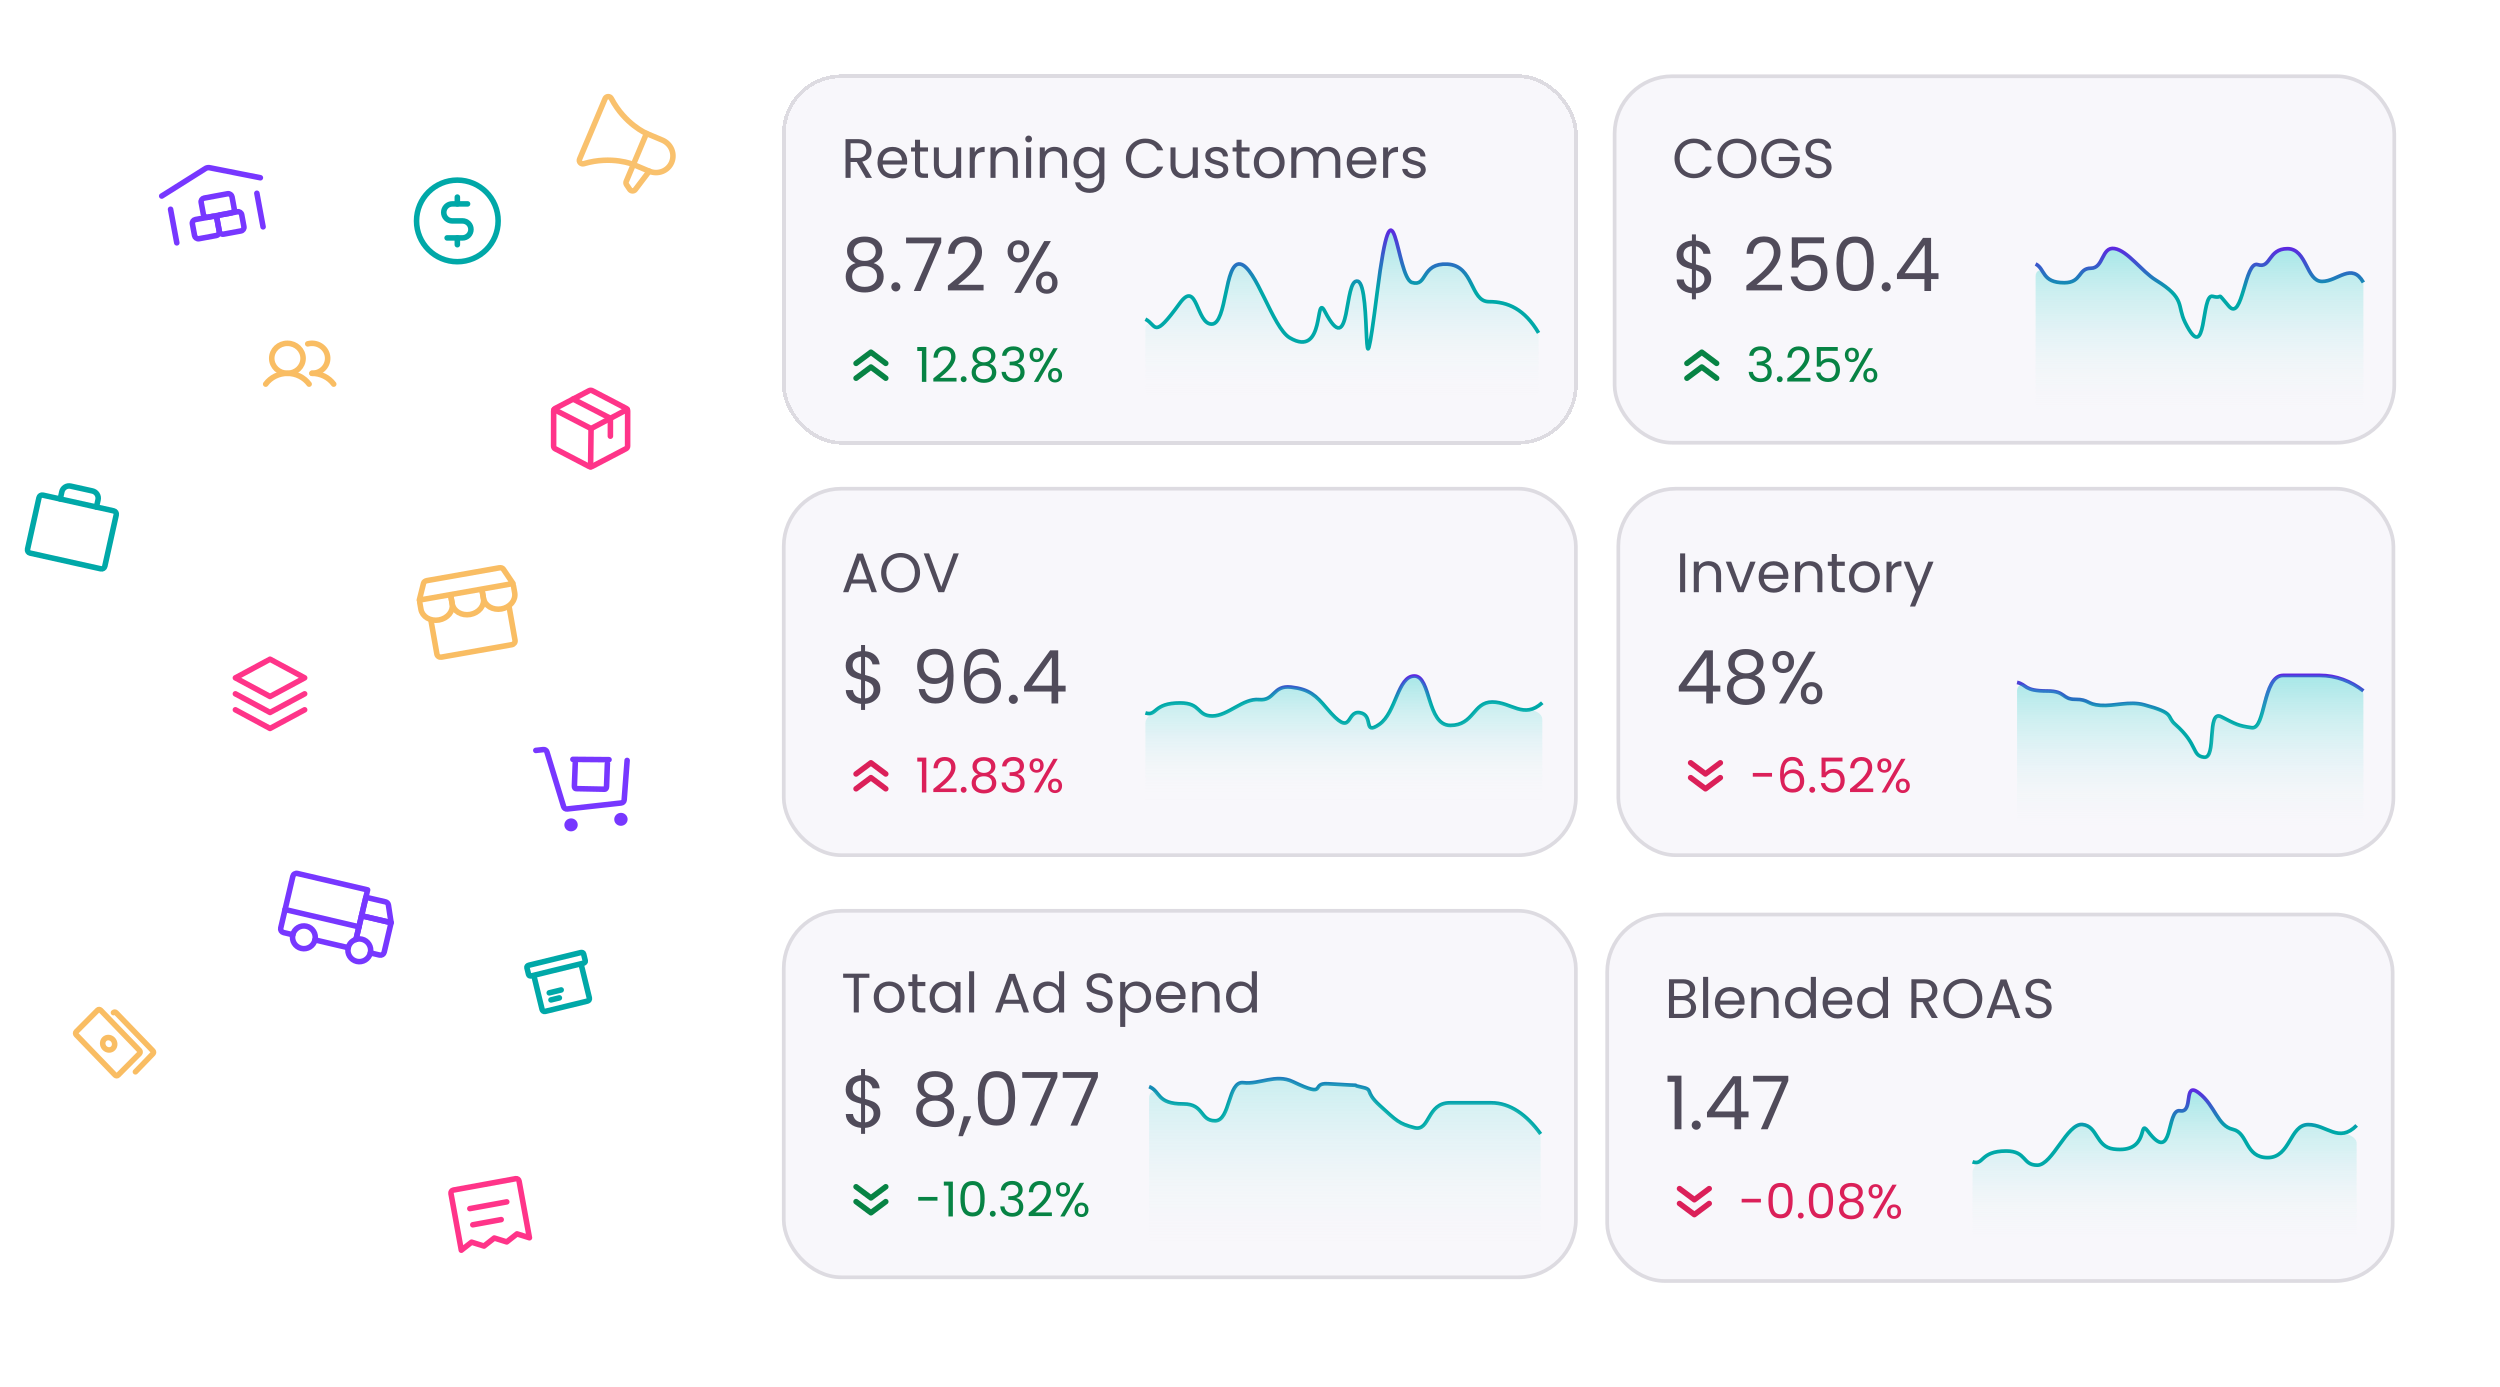 <svg width="674" height="374" viewBox="0 0 674 374" fill="none" xmlns="http://www.w3.org/2000/svg">
<path d="M30.665 137.736L11.575 133.494C11.095 133.387 10.621 133.689 10.514 134.168L7.428 148.052C7.322 148.531 7.624 149.006 8.103 149.113L27.193 153.355C27.672 153.462 28.147 153.16 28.254 152.68L31.339 138.797C31.446 138.318 31.144 137.843 30.665 137.736Z" stroke="#00A8A8" stroke-width="1.5" stroke-linecap="round" stroke-linejoin="round"/>
<path d="M25.999 136.699L26.433 134.747C26.548 134.229 26.453 133.687 26.168 133.239C25.884 132.792 25.433 132.476 24.915 132.361L19.058 131.059C18.54 130.944 17.998 131.039 17.55 131.324C17.103 131.609 16.787 132.06 16.672 132.577L16.238 134.53" stroke="#00A8A8" stroke-width="1.5" stroke-linecap="round" stroke-linejoin="round"/>
<path d="M174.293 35.975L168.828 48.928C168.77 49.066 168.747 49.216 168.763 49.366C168.778 49.515 168.83 49.659 168.915 49.785L169.767 51.048C169.849 51.171 169.96 51.273 170.09 51.345C170.22 51.417 170.366 51.457 170.514 51.463C170.662 51.468 170.809 51.439 170.942 51.377C171.075 51.314 171.191 51.221 171.279 51.105L175.036 46.155" stroke="#F9C16D" stroke-width="1.5" stroke-linecap="round" stroke-linejoin="round"/>
<path d="M175.035 46.155C176.169 46.633 177.443 46.651 178.577 46.204C179.71 45.757 180.61 44.882 181.079 43.771C181.547 42.661 181.546 41.405 181.076 40.282C180.605 39.158 179.703 38.258 178.569 37.779L174.292 35.975C174.292 35.975 168.47 33.518 164.809 26.553C164.728 26.398 164.604 26.268 164.451 26.179C164.299 26.09 164.124 26.046 163.948 26.05C163.772 26.055 163.602 26.11 163.457 26.207C163.313 26.305 163.201 26.441 163.133 26.601L156.257 42.898C156.19 43.058 156.171 43.234 156.202 43.405C156.232 43.577 156.312 43.736 156.432 43.866C156.551 43.995 156.705 44.089 156.875 44.136C157.045 44.184 157.225 44.182 157.393 44.132C164.937 41.894 170.758 44.35 170.758 44.35L175.035 46.155Z" stroke="#F9C16D" stroke-width="1.5" stroke-linecap="round" stroke-linejoin="round"/>
<path d="M159.349 115.541L159.222 125.851" stroke="#FF3489" stroke-width="1.5" stroke-linecap="round" stroke-linejoin="round"/>
<path d="M169.204 120.276L169.216 110.782C169.216 110.64 169.175 110.501 169.098 110.378C169.021 110.255 168.91 110.154 168.776 110.084L159.674 105.333C159.544 105.265 159.397 105.229 159.247 105.229C159.097 105.23 158.95 105.265 158.82 105.334L149.706 110.105C149.572 110.175 149.461 110.277 149.383 110.399C149.306 110.522 149.265 110.662 149.265 110.804L149.253 120.297C149.253 120.439 149.293 120.579 149.371 120.701C149.448 120.824 149.559 120.925 149.693 120.995L158.795 125.747C158.925 125.815 159.072 125.85 159.222 125.85C159.371 125.85 159.518 125.814 159.649 125.746L168.763 120.974C168.896 120.904 169.008 120.803 169.085 120.68C169.163 120.557 169.204 120.418 169.204 120.276V120.276Z" stroke="#FF3489" stroke-width="1.5" stroke-linecap="round" stroke-linejoin="round"/>
<path d="M169.098 110.378L159.35 115.541L149.385 110.398" stroke="#FF3489" stroke-width="1.5" stroke-linecap="round" stroke-linejoin="round"/>
<path d="M164.559 117.591L164.565 112.778L154.512 107.59" stroke="#FF3489" stroke-width="1.5" stroke-linecap="round" stroke-linejoin="round"/>
<path d="M77.487 100.648C79.822 100.648 81.714 98.837 81.714 96.603C81.714 94.37 79.822 92.559 77.487 92.559C75.152 92.559 73.26 94.37 73.26 96.603C73.26 98.837 75.152 100.648 77.487 100.648Z" stroke="#F9BD63" stroke-width="1.5" stroke-miterlimit="10"/>
<path d="M82.967 92.708C83.548 92.552 84.158 92.516 84.755 92.603C85.352 92.691 85.923 92.9 86.428 93.217C86.933 93.533 87.362 93.95 87.685 94.438C88.008 94.926 88.218 95.475 88.301 96.048C88.384 96.62 88.337 97.203 88.165 97.757C87.992 98.311 87.698 98.823 87.301 99.259C86.904 99.695 86.414 100.044 85.865 100.284C85.315 100.523 84.718 100.647 84.114 100.647" stroke="#F9BD63" stroke-width="1.5" stroke-linecap="round" stroke-linejoin="round"/>
<path d="M71.633 103.557C72.293 102.659 73.169 101.925 74.188 101.419C75.207 100.913 76.338 100.648 77.486 100.648C78.634 100.648 79.765 100.913 80.784 101.419C81.802 101.925 82.679 102.658 83.339 103.557" stroke="#F9BD63" stroke-width="1.5" stroke-linecap="round" stroke-linejoin="round"/>
<path d="M84.113 100.648C85.261 100.648 86.393 100.912 87.412 101.418C88.43 101.924 89.307 102.658 89.966 103.557" stroke="#F9BD63" stroke-width="1.5" stroke-linecap="round" stroke-linejoin="round"/>
<path d="M105.44 248.751L97.473 246.886L98.639 241.906L103.94 243.147C104.139 243.194 104.319 243.299 104.458 243.449C104.597 243.599 104.687 243.788 104.718 243.99L105.44 248.751Z" stroke="#7737FF" stroke-width="1.5" stroke-linecap="round" stroke-linejoin="round"/>
<path d="M76.856 245.211L96.773 249.874" stroke="#7737FF" stroke-width="1.5" stroke-linecap="round" stroke-linejoin="round"/>
<path d="M96.169 259.186C97.819 259.573 99.47 258.548 99.856 256.898C100.242 255.248 99.218 253.597 97.568 253.211C95.918 252.825 94.267 253.849 93.881 255.499C93.494 257.149 94.519 258.8 96.169 259.186Z" stroke="#7737FF" stroke-width="1.5" stroke-miterlimit="10"/>
<path d="M81.231 255.688C82.881 256.075 84.532 255.05 84.918 253.4C85.305 251.75 84.28 250.099 82.63 249.713C80.98 249.327 79.329 250.351 78.943 252.001C78.557 253.651 79.581 255.302 81.231 255.688Z" stroke="#7737FF" stroke-width="1.5" stroke-miterlimit="10"/>
<path d="M93.881 255.499L84.918 253.4" stroke="#7737FF" stroke-width="1.5" stroke-linecap="round" stroke-linejoin="round"/>
<path d="M78.943 252.002L76.453 251.419C76.189 251.357 75.96 251.193 75.817 250.963C75.674 250.732 75.628 250.454 75.69 250.19L78.954 236.248C79.016 235.984 79.18 235.755 79.411 235.612C79.641 235.469 79.919 235.423 80.183 235.485L99.105 239.915L95.98 253.262" stroke="#7737FF" stroke-width="1.5" stroke-linecap="round" stroke-linejoin="round"/>
<path d="M95.98 253.262L97.473 246.887L105.44 248.752L103.574 256.719C103.513 256.983 103.348 257.212 103.118 257.355C102.887 257.498 102.61 257.544 102.345 257.482L99.856 256.899" stroke="#7737FF" stroke-width="1.5" stroke-linecap="round" stroke-linejoin="round"/>
<path d="M63.465 191.363L72.798 196.389L82.132 191.363" stroke="#FF3489" stroke-width="1.5" stroke-linecap="round" stroke-linejoin="round"/>
<path d="M63.465 187.057L72.798 192.082L82.132 187.057" stroke="#FF3489" stroke-width="1.5" stroke-linecap="round" stroke-linejoin="round"/>
<path d="M63.465 182.748L72.798 187.774L82.132 182.748L72.798 177.723L63.465 182.748Z" stroke="#FF3489" stroke-width="1.5" stroke-linecap="round" stroke-linejoin="round"/>
<path d="M156.578 256.813L142.57 260.229C142.219 260.315 141.986 260.599 142.05 260.862L142.516 262.772C142.58 263.036 142.918 263.18 143.269 263.095L157.277 259.678C157.629 259.592 157.862 259.309 157.797 259.045L157.331 257.135C157.267 256.871 156.93 256.727 156.578 256.813Z" stroke="#00A8A8" stroke-width="1.5" stroke-linecap="round" stroke-linejoin="round"/>
<path d="M156.701 260.081L158.889 269.05C158.933 269.23 158.908 269.418 158.819 269.575C158.731 269.731 158.586 269.842 158.417 269.883L146.957 272.679C146.788 272.72 146.608 272.688 146.458 272.59C146.307 272.492 146.198 272.336 146.154 272.156L143.967 263.188" stroke="#00A8A8" stroke-width="1.5" stroke-linecap="round" stroke-linejoin="round"/>
<path d="M151.291 266.887L148.082 267.67" stroke="#00A8A8" stroke-width="1.5" stroke-linecap="round" stroke-linejoin="round"/>
<path d="M150.803 269.029L148.548 269.579" stroke="#00A8A8" stroke-width="1.5" stroke-linecap="round" stroke-linejoin="round"/>
<path d="M169.075 205.017L168.279 215.67C168.264 215.875 168.175 216.068 168.028 216.216C167.882 216.365 167.686 216.459 167.476 216.482L152.921 218.1C152.711 218.123 152.5 218.074 152.325 217.962C152.149 217.849 152.02 217.68 151.96 217.484L147.444 202.703C147.384 202.507 147.255 202.338 147.079 202.226C146.904 202.113 146.693 202.064 146.483 202.088L144.459 202.312" stroke="#7737FF" stroke-width="1.5" stroke-linecap="round" stroke-linejoin="round"/>
<path d="M154.145 224.127C155.135 224.017 155.852 223.149 155.745 222.188C155.638 221.228 154.749 220.538 153.758 220.648C152.768 220.758 152.051 221.626 152.158 222.587C152.265 223.548 153.154 224.237 154.145 224.127Z" fill="#7737FF"/>
<path d="M167.596 222.631C168.586 222.521 169.303 221.653 169.196 220.692C169.089 219.732 168.2 219.042 167.209 219.152C166.219 219.262 165.503 220.13 165.609 221.091C165.716 222.051 166.605 222.741 167.596 222.631Z" fill="#7737FF"/>
<path d="M163.752 205.864L163.518 212.094C163.511 212.278 163.459 212.453 163.373 212.581C163.287 212.709 163.174 212.78 163.059 212.778L155.265 212.615C155.15 212.612 155.043 212.537 154.966 212.406C154.89 212.274 154.851 212.097 154.858 211.914L155.092 205.684" stroke="#7737FF" stroke-width="1.5" stroke-linecap="round" stroke-linejoin="round"/>
<path d="M154.452 204.726L164.188 204.81" stroke="#7737FF" stroke-width="1.5" stroke-linecap="round"/>
<path d="M37.613 283.206L27.127 272.345C26.904 272.115 26.55 272.107 26.336 272.329L20.536 278.169C20.322 278.39 20.329 278.757 20.551 278.988L31.038 289.849C31.261 290.08 31.615 290.087 31.829 289.865L37.629 284.026C37.843 283.804 37.836 283.437 37.613 283.206Z" stroke="#F9BD63" stroke-width="1.5" stroke-linecap="round" stroke-linejoin="round"/>
<path d="M36.514 288.96L41.259 284.046C41.446 283.852 41.44 283.532 41.245 283.33L31.284 273.013C31.089 272.812 30.78 272.806 30.593 272.999" stroke="#F9BD63" stroke-width="1.5" stroke-linecap="round" stroke-linejoin="round"/>
<path d="M28.198 282.542C28.852 283.219 29.877 283.256 30.488 282.624C31.098 281.991 31.063 280.929 30.409 280.252C29.755 279.575 28.73 279.538 28.119 280.17C27.509 280.803 27.544 281.865 28.198 282.542Z" stroke="#F9BD63" stroke-width="1.5" stroke-linecap="round" stroke-linejoin="round"/>
<path d="M47.662 65.468L45.984 56.42M69.25 52.106L70.927 61.154" stroke="#7737FF" stroke-width="1.5" stroke-linecap="round"/>
<rect x="51.688" y="59.373" width="6.761" height="5.258" rx="1" transform="rotate(-10.504 51.688 59.373)" stroke="#7737FF" stroke-width="1.5"/>
<path d="M58.518 59.124C58.418 58.581 58.776 58.059 59.319 57.958L64 57.09C64.543 56.99 65.065 57.348 65.165 57.891L65.759 61.095C65.86 61.638 65.501 62.16 64.959 62.261L60.278 63.128C59.735 63.229 59.213 62.87 59.112 62.327L58.518 59.124Z" stroke="#7737FF" stroke-width="1.5"/>
<rect x="54.053" y="53.588" width="8.451" height="5.258" rx="1" transform="rotate(-10.504 54.053 53.588)" stroke="#7737FF" stroke-width="1.5"/>
<path d="M43.603 52.852L55.24 45.526C55.419 45.377 55.668 45.267 55.938 45.217C56.208 45.167 56.48 45.181 56.701 45.255L70.192 47.922" stroke="#7737FF" stroke-width="1.5" stroke-linecap="round" stroke-linejoin="round"/>
<path d="M116.252 167.635L117.789 176.329C117.836 176.599 117.993 176.838 118.224 176.994C118.455 177.15 118.742 177.209 119.021 177.16L137.976 173.81C138.256 173.761 138.505 173.606 138.668 173.381C138.832 173.155 138.898 172.877 138.85 172.607L137.313 163.913" stroke="#F9BD63" stroke-width="1.5" stroke-linecap="round" stroke-linejoin="round"/>
<path d="M115.109 156.532L134.582 153.091C134.811 153.05 135.042 153.062 135.242 153.124C135.441 153.185 135.597 153.294 135.687 153.432L138.321 157.323L113.048 161.79L114.189 157.232C114.225 157.071 114.335 156.915 114.501 156.789C114.667 156.663 114.881 156.573 115.109 156.532Z" stroke="#F9BD63" stroke-width="1.5" stroke-linecap="round" stroke-linejoin="round"/>
<path d="M121.592 160.978L121.912 162.785C122.081 163.744 121.8 164.742 121.13 165.56C120.46 166.377 119.456 166.948 118.339 167.145C117.221 167.342 116.083 167.151 115.173 166.613C114.263 166.074 113.657 165.233 113.487 164.274L113.168 162.467" stroke="#F9BD63" stroke-width="1.5" stroke-linecap="round" stroke-linejoin="round"/>
<path d="M130.016 159.49L130.336 161.297C130.505 162.256 130.224 163.254 129.554 164.071C128.884 164.889 127.88 165.459 126.762 165.657C125.645 165.854 124.507 165.663 123.597 165.124C122.687 164.586 122.081 163.745 121.911 162.786L121.592 160.979" stroke="#F9BD63" stroke-width="1.5" stroke-linecap="round" stroke-linejoin="round"/>
<path d="M138.44 158.001L138.76 159.809C138.929 160.768 138.648 161.766 137.978 162.583C137.307 163.401 136.303 163.971 135.186 164.168C134.069 164.366 132.93 164.174 132.021 163.636C131.111 163.098 130.505 162.257 130.335 161.298L130.016 159.49" stroke="#F9BD63" stroke-width="1.5" stroke-linecap="round" stroke-linejoin="round"/>
<path d="M123.299 53.141V54.974" stroke="#00A8A8" stroke-width="1.5" stroke-linecap="round" stroke-linejoin="round"/>
<path d="M123.299 64.141V65.974" stroke="#00A8A8" stroke-width="1.5" stroke-linecap="round" stroke-linejoin="round"/>
<path d="M123.299 70.557C129.374 70.557 134.299 65.632 134.299 59.557C134.299 53.481 129.374 48.557 123.299 48.557C117.224 48.557 112.299 53.481 112.299 59.557C112.299 65.632 117.224 70.557 123.299 70.557Z" stroke="#00A8A8" stroke-width="1.5" stroke-linecap="round" stroke-linejoin="round"/>
<path d="M120.549 64.139H124.674C125.282 64.139 125.865 63.898 126.295 63.468C126.725 63.038 126.966 62.455 126.966 61.848C126.966 61.24 126.725 60.657 126.295 60.227C125.865 59.797 125.282 59.556 124.674 59.556H121.924C121.317 59.556 120.734 59.315 120.304 58.885C119.874 58.455 119.633 57.872 119.633 57.264C119.633 56.657 119.874 56.074 120.304 55.644C120.734 55.214 121.317 54.973 121.924 54.973H126.049" stroke="#00A8A8" stroke-width="1.5" stroke-linecap="round" stroke-linejoin="round"/>
<path d="M126.672 325.842L136.619 324.026" stroke="#FF3489" stroke-width="1.5" stroke-linecap="round" stroke-linejoin="round"/>
<path d="M127.469 330.203L135.12 328.806" stroke="#FF3489" stroke-width="1.5" stroke-linecap="round" stroke-linejoin="round"/>
<path d="M124.371 337.054L121.584 321.79C121.545 321.577 121.589 321.358 121.705 321.181C121.821 321.004 122 320.884 122.203 320.847L139.035 317.773C139.238 317.736 139.448 317.785 139.619 317.91C139.79 318.034 139.908 318.224 139.947 318.437L142.734 333.701L139.38 332.653L136.613 334.819L133.259 333.771L130.492 335.937L127.138 334.889L124.371 337.054Z" stroke="#FF3489" stroke-width="1.5" stroke-linecap="round" stroke-linejoin="round"/>
<g filter="url(#filter0_dd_3612_34455)">
<rect x="429.299" y="242.557" width="211.762" height="98.8" rx="15.5" fill="#F8F7FB"/>
<rect x="429.299" y="242.557" width="211.762" height="98.8" rx="15.5" stroke="#DDDBE1"/>
<path d="M451.894 267.517C451.894 266.362 451.024 265.642 449.689 265.642H447.319V269.332H449.734C451.084 269.332 451.894 268.657 451.894 267.517ZM451.624 262.822C451.624 261.787 450.919 261.127 449.584 261.127H447.319V264.517H449.614C450.889 264.517 451.624 263.887 451.624 262.822ZM453.259 267.652C453.259 269.227 452.014 270.457 449.854 270.457H445.954V260.002H449.704C451.909 260.002 453.019 261.202 453.019 262.657C453.019 263.977 452.194 264.742 451.189 265.072C452.329 265.267 453.259 266.362 453.259 267.652ZM455.153 270.457V259.357H456.518V270.457H455.153ZM462.339 263.257C461.004 263.257 459.894 264.142 459.744 265.747H464.934C464.949 264.142 463.749 263.257 462.339 263.257ZM466.179 267.922C465.759 269.422 464.439 270.592 462.399 270.592C460.059 270.592 458.334 268.942 458.334 266.332C458.334 263.737 459.999 262.102 462.399 262.102C464.784 262.102 466.344 263.782 466.344 266.032C466.344 266.332 466.329 266.572 466.299 266.857H459.729C459.834 268.522 461.004 269.437 462.399 269.437C463.629 269.437 464.409 268.807 464.709 267.922H466.179ZM474.161 270.457V265.807C474.161 264.127 473.246 263.272 471.866 263.272C470.471 263.272 469.511 264.142 469.511 265.912V270.457H468.146V262.237H469.511V263.407C470.051 262.552 471.041 262.087 472.151 262.087C474.056 262.087 475.511 263.257 475.511 265.612V270.457H474.161ZM477.231 266.317C477.231 263.752 478.926 262.102 481.146 262.102C482.436 262.102 483.621 262.762 484.191 263.707V259.357H485.571V270.457H484.191V268.912C483.696 269.827 482.631 270.592 481.131 270.592C478.926 270.592 477.231 268.867 477.231 266.317ZM484.191 266.332C484.191 264.427 482.901 263.287 481.401 263.287C479.901 263.287 478.626 264.382 478.626 266.317C478.626 268.252 479.901 269.392 481.401 269.392C482.901 269.392 484.191 268.267 484.191 266.332ZM491.373 263.257C490.038 263.257 488.928 264.142 488.778 265.747H493.968C493.983 264.142 492.783 263.257 491.373 263.257ZM495.213 267.922C494.793 269.422 493.473 270.592 491.433 270.592C489.093 270.592 487.368 268.942 487.368 266.332C487.368 263.737 489.033 262.102 491.433 262.102C493.818 262.102 495.378 263.782 495.378 266.032C495.378 266.332 495.363 266.572 495.333 266.857H488.763C488.868 268.522 490.038 269.437 491.433 269.437C492.663 269.437 493.443 268.807 493.743 267.922H495.213ZM496.669 266.317C496.669 263.752 498.364 262.102 500.584 262.102C501.874 262.102 503.059 262.762 503.629 263.707V259.357H505.009V270.457H503.629V268.912C503.134 269.827 502.069 270.592 500.569 270.592C498.364 270.592 496.669 268.867 496.669 266.317ZM503.629 266.332C503.629 264.427 502.339 263.287 500.839 263.287C499.339 263.287 498.064 264.382 498.064 266.317C498.064 268.252 499.339 269.392 500.839 269.392C502.339 269.392 503.629 268.267 503.629 266.332ZM516.91 263.077C516.91 261.892 516.25 261.127 514.69 261.127H512.68V265.087H514.69C516.235 265.087 516.91 264.247 516.91 263.077ZM511.315 260.002H514.69C517.15 260.002 518.32 261.367 518.32 263.077C518.32 264.412 517.585 265.687 515.83 266.077L518.455 270.457H516.82L514.33 266.182H512.68V270.457H511.315V260.002ZM530.431 265.222C530.431 268.357 528.136 270.562 525.181 270.562C522.241 270.562 519.931 268.357 519.931 265.222C519.931 262.087 522.241 259.882 525.181 259.882C528.136 259.882 530.431 262.087 530.431 265.222ZM521.326 265.222C521.326 267.772 522.976 269.377 525.181 269.377C527.386 269.377 529.036 267.772 529.036 265.222C529.036 262.657 527.386 261.067 525.181 261.067C522.976 261.067 521.326 262.657 521.326 265.222ZM539.253 270.457L538.413 268.132H533.853L533.013 270.457H531.573L535.353 260.062H536.928L540.693 270.457H539.253ZM538.023 267.022L536.133 261.742L534.243 267.022H538.023ZM549.136 267.607C549.136 269.092 547.921 270.562 545.656 270.562C543.556 270.562 542.071 269.392 542.041 267.667H543.496C543.586 268.537 544.201 269.407 545.656 269.407C546.976 269.407 547.756 268.657 547.756 267.667C547.756 264.847 542.101 266.647 542.101 262.762C542.101 261.037 543.496 259.867 545.566 259.867C547.561 259.867 548.866 260.962 549.031 262.552H547.531C547.441 261.847 546.781 261.052 545.506 261.037C544.381 261.007 543.496 261.592 543.496 262.717C543.496 265.417 549.136 263.737 549.136 267.607Z" fill="#504B5A"/>
<path d="M445.559 287.657V285.997H449.319V300.457H447.479V287.657H445.559ZM453.325 300.577C452.978 300.577 452.685 300.457 452.445 300.217C452.205 299.977 452.085 299.684 452.085 299.337C452.085 298.99 452.205 298.697 452.445 298.457C452.685 298.217 452.978 298.097 453.325 298.097C453.658 298.097 453.938 298.217 454.165 298.457C454.405 298.697 454.525 298.99 454.525 299.337C454.525 299.684 454.405 299.977 454.165 300.217C453.938 300.457 453.658 300.577 453.325 300.577ZM456.204 297.237V295.857L463.224 286.137H465.404V295.657H467.404V297.237H465.404V300.457H463.604V297.237H456.204ZM463.684 288.037L458.304 295.657H463.684V288.037ZM478.122 287.417L472.562 300.457H470.722L476.362 287.597H468.642V286.037H478.122V287.417Z" fill="#504B5A"/>
<path d="M448.799 320.465L452.799 323.457L456.799 320.465" stroke="#DB2059" stroke-width="1.5" stroke-linecap="round" stroke-linejoin="round"/>
<path d="M448.799 316.457L452.799 319.449L456.799 316.457" stroke="#DB2059" stroke-width="1.5" stroke-linecap="round" stroke-linejoin="round"/>
<path d="M465.553 320.193V319.192H470.74V320.193H465.553ZM472.765 319.66C472.765 316.969 473.441 314.915 476.041 314.915C478.628 314.915 479.304 316.969 479.304 319.66C479.304 322.39 478.628 324.457 476.041 324.457C473.441 324.457 472.765 322.39 472.765 319.66ZM478.134 319.66C478.134 317.71 477.887 315.994 476.041 315.994C474.182 315.994 473.935 317.71 473.935 319.66C473.935 321.688 474.182 323.378 476.041 323.378C477.887 323.378 478.134 321.688 478.134 319.66ZM482.28 323.729C482.28 324.184 481.929 324.535 481.5 324.535C481.045 324.535 480.694 324.184 480.694 323.729C480.694 323.274 481.045 322.923 481.5 322.923C481.929 322.923 482.28 323.274 482.28 323.729ZM483.658 319.66C483.658 316.969 484.334 314.915 486.934 314.915C489.521 314.915 490.197 316.969 490.197 319.66C490.197 322.39 489.521 324.457 486.934 324.457C484.334 324.457 483.658 322.39 483.658 319.66ZM489.027 319.66C489.027 317.71 488.78 315.994 486.934 315.994C485.075 315.994 484.828 317.71 484.828 319.66C484.828 321.688 485.075 323.378 486.934 323.378C488.78 323.378 489.027 321.688 489.027 319.66ZM493.537 319.569C492.575 319.192 492.029 318.464 492.029 317.411C492.029 316.033 493.069 314.915 495.11 314.915C497.151 314.915 498.204 316.046 498.204 317.411C498.204 318.425 497.619 319.205 496.696 319.569C497.762 319.894 498.451 320.752 498.451 321.922C498.451 323.625 497.099 324.717 495.11 324.717C493.134 324.717 491.795 323.625 491.795 321.922C491.795 320.739 492.484 319.881 493.537 319.569ZM495.11 319.179C496.267 319.179 497.06 318.529 497.06 317.554C497.06 316.475 496.293 315.903 495.11 315.903C493.953 315.903 493.173 316.462 493.173 317.567C493.173 318.542 493.966 319.179 495.11 319.179ZM495.11 320.089C493.901 320.089 492.926 320.635 492.926 321.883C492.926 322.988 493.771 323.729 495.11 323.729C496.449 323.729 497.281 322.975 497.281 321.883C497.281 320.674 496.345 320.089 495.11 320.089ZM499.762 317.177C499.762 315.968 500.581 315.24 501.66 315.24C502.752 315.24 503.558 315.968 503.558 317.177C503.558 318.399 502.752 319.127 501.66 319.127C500.581 319.127 499.762 318.399 499.762 317.177ZM501.66 315.968C501.088 315.968 500.711 316.358 500.711 317.177C500.711 317.983 501.088 318.399 501.66 318.399C502.232 318.399 502.622 317.983 502.622 317.177C502.622 316.358 502.232 315.968 501.66 315.968ZM500.919 324.457L506.184 315.383H507.354L502.089 324.457H500.919ZM504.741 322.663C504.741 321.441 505.547 320.713 506.639 320.713C507.718 320.713 508.524 321.441 508.524 322.663C508.524 323.872 507.718 324.613 506.639 324.613C505.547 324.613 504.741 323.872 504.741 322.663ZM506.626 321.454C506.054 321.454 505.664 321.844 505.664 322.663C505.664 323.469 506.054 323.859 506.626 323.859C507.198 323.859 507.588 323.469 507.588 322.663C507.588 321.844 507.198 321.454 506.626 321.454Z" fill="#DB2059"/>
<path d="M536.864 306.316C532.677 306.316 531.342 307.677 530.34 308.595C529.326 309.524 527.799 310.668 527.799 312.043V329.715C527.799 330.819 528.694 331.715 529.799 331.715H629.356C630.461 331.715 631.356 330.819 631.356 329.715V304.302C631.356 302.512 628.891 301.527 627.1 301.544C624.278 301.572 621.697 299.197 618.293 299.197C613.286 299.197 613.542 308.097 607.367 308.097C601.191 308.097 602.141 301.39 597.985 300.479C593.828 299.567 593.235 294.092 588.841 290.675C584.446 287.258 587.534 296.15 583.734 295.467C579.934 294.783 582.096 310.353 575.065 300.971C572.333 297.326 575.78 307.07 565.801 305.779C560.978 305.155 561.602 299.628 557.445 299.173C553.289 298.717 549.347 310.131 545.256 310.131C541.166 310.131 542.422 306.316 536.864 306.316Z" fill="url(#paint0_linear_3612_34455)"/>
<path d="M527.799 309.232C530.887 310.303 529.698 306.316 536.864 306.316C542.422 306.316 541.166 310.131 545.256 310.131C549.347 310.131 553.289 298.717 557.445 299.173C561.602 299.628 560.978 305.155 565.801 305.779C575.78 307.07 572.333 297.326 575.065 300.971C582.096 310.353 579.934 294.783 583.734 295.467C587.534 296.15 584.446 287.258 588.841 290.675C593.235 294.092 593.828 299.567 597.985 300.479C602.141 301.39 601.191 308.097 607.367 308.097C613.542 308.097 613.286 299.197 618.293 299.197C623.299 299.197 626.523 304.332 631.356 299.413" stroke="url(#paint1_linear_3612_34455)"/>
</g>
<g filter="url(#filter1_dd_3612_34455)">
<rect x="432.299" y="127.754" width="208.962" height="98.8" rx="15.5" fill="#F8F7FB"/>
<rect x="432.299" y="127.754" width="208.962" height="98.8" rx="15.5" stroke="#DDDBE1"/>
<path d="M448.954 155.654V145.199H450.319V155.654H448.954ZM458.66 155.654V151.004C458.66 149.324 457.745 148.469 456.365 148.469C454.97 148.469 454.01 149.339 454.01 151.109V155.654H452.645V147.434H454.01V148.604C454.55 147.749 455.54 147.284 456.65 147.284C458.555 147.284 460.01 148.454 460.01 150.809V155.654H458.66ZM461.265 147.434H462.735L465.3 154.394L467.85 147.434H469.305L466.08 155.654H464.49L461.265 147.434ZM474.143 148.454C472.808 148.454 471.698 149.339 471.548 150.944H476.738C476.753 149.339 475.553 148.454 474.143 148.454ZM477.983 153.119C477.563 154.619 476.243 155.789 474.203 155.789C471.863 155.789 470.138 154.139 470.138 151.529C470.138 148.934 471.803 147.299 474.203 147.299C476.588 147.299 478.148 148.979 478.148 151.229C478.148 151.529 478.133 151.769 478.103 152.054H471.533C471.638 153.719 472.808 154.634 474.203 154.634C475.433 154.634 476.213 154.004 476.513 153.119H477.983ZM485.965 155.654V151.004C485.965 149.324 485.05 148.469 483.67 148.469C482.275 148.469 481.315 149.339 481.315 151.109V155.654H479.95V147.434H481.315V148.604C481.855 147.749 482.845 147.284 483.955 147.284C485.86 147.284 487.315 148.454 487.315 150.809V155.654H485.965ZM489.845 153.404V148.559H488.78V147.434H489.845V145.364H491.21V147.434H493.355V148.559H491.21V153.404C491.21 154.214 491.51 154.499 492.35 154.499H493.355V155.654H492.125C490.67 155.654 489.845 155.054 489.845 153.404ZM502.809 151.529C502.809 154.139 500.934 155.789 498.594 155.789C496.269 155.789 494.499 154.139 494.499 151.529C494.499 148.934 496.329 147.299 498.654 147.299C500.994 147.299 502.809 148.934 502.809 151.529ZM495.894 151.529C495.894 153.614 497.169 154.589 498.594 154.589C500.019 154.589 501.414 153.614 501.414 151.529C501.414 149.459 500.049 148.484 498.639 148.484C497.199 148.484 495.894 149.459 495.894 151.529ZM505.968 151.184V155.654H504.603V147.434H505.968V148.769C506.433 147.854 507.318 147.284 508.623 147.284V148.694H508.263C506.958 148.694 505.968 149.279 505.968 151.184ZM513.319 154.094L515.869 147.434H517.279L512.329 159.524H510.919L512.539 155.564L509.224 147.434H510.739L513.319 154.094Z" fill="#504B5A"/>
<path d="M448.599 182.434V181.054L455.619 171.334H457.799V180.854H459.799V182.434H457.799V185.654H455.999V182.434H448.599ZM456.079 173.234L450.699 180.854H456.079V173.234ZM464.257 178.134C463.51 177.841 462.937 177.414 462.537 176.854C462.137 176.294 461.937 175.614 461.937 174.814C461.937 174.094 462.117 173.448 462.477 172.874C462.837 172.288 463.37 171.828 464.077 171.494C464.797 171.148 465.664 170.974 466.677 170.974C467.69 170.974 468.55 171.148 469.257 171.494C469.977 171.828 470.517 172.288 470.877 172.874C471.25 173.448 471.437 174.094 471.437 174.814C471.437 175.588 471.23 176.268 470.817 176.854C470.404 177.428 469.837 177.854 469.117 178.134C469.944 178.388 470.597 178.834 471.077 179.474C471.57 180.101 471.817 180.861 471.817 181.754C471.817 182.621 471.604 183.381 471.177 184.034C470.75 184.674 470.144 185.174 469.357 185.534C468.584 185.881 467.69 186.054 466.677 186.054C465.664 186.054 464.77 185.881 463.997 185.534C463.237 185.174 462.644 184.674 462.217 184.034C461.79 183.381 461.577 182.621 461.577 181.754C461.577 180.861 461.817 180.094 462.297 179.454C462.777 178.814 463.43 178.374 464.257 178.134ZM469.677 175.034C469.677 174.221 469.41 173.594 468.877 173.154C468.344 172.714 467.61 172.494 466.677 172.494C465.757 172.494 465.03 172.714 464.497 173.154C463.964 173.594 463.697 174.228 463.697 175.054C463.697 175.801 463.97 176.401 464.517 176.854C465.077 177.308 465.797 177.534 466.677 177.534C467.57 177.534 468.29 177.308 468.837 176.854C469.397 176.388 469.677 175.781 469.677 175.034ZM466.677 178.934C465.69 178.934 464.884 179.168 464.257 179.634C463.63 180.088 463.317 180.774 463.317 181.694C463.317 182.548 463.617 183.234 464.217 183.754C464.83 184.274 465.65 184.534 466.677 184.534C467.704 184.534 468.517 184.274 469.117 183.754C469.717 183.234 470.017 182.548 470.017 181.694C470.017 180.801 469.71 180.121 469.097 179.654C468.484 179.174 467.677 178.934 466.677 178.934ZM473.834 174.454C473.834 173.548 474.107 172.828 474.654 172.294C475.201 171.748 475.901 171.474 476.754 171.474C477.607 171.474 478.307 171.748 478.854 172.294C479.401 172.828 479.674 173.548 479.674 174.454C479.674 175.374 479.401 176.108 478.854 176.654C478.307 177.188 477.607 177.454 476.754 177.454C475.901 177.454 475.201 177.188 474.654 176.654C474.107 176.108 473.834 175.374 473.834 174.454ZM485.514 171.694L477.414 185.654H475.614L483.714 171.694H485.514ZM476.754 172.594C476.301 172.594 475.941 172.754 475.674 173.074C475.421 173.381 475.294 173.841 475.294 174.454C475.294 175.068 475.421 175.534 475.674 175.854C475.941 176.174 476.301 176.334 476.754 176.334C477.207 176.334 477.567 176.174 477.834 175.854C478.101 175.521 478.234 175.054 478.234 174.454C478.234 173.841 478.101 173.381 477.834 173.074C477.567 172.754 477.207 172.594 476.754 172.594ZM481.494 182.894C481.494 181.974 481.767 181.248 482.314 180.714C482.861 180.168 483.561 179.894 484.414 179.894C485.267 179.894 485.961 180.168 486.494 180.714C487.041 181.248 487.314 181.974 487.314 182.894C487.314 183.801 487.041 184.528 486.494 185.074C485.961 185.621 485.267 185.894 484.414 185.894C483.561 185.894 482.861 185.628 482.314 185.094C481.767 184.548 481.494 183.814 481.494 182.894ZM484.394 181.034C483.941 181.034 483.581 181.194 483.314 181.514C483.047 181.821 482.914 182.281 482.914 182.894C482.914 183.494 483.047 183.954 483.314 184.274C483.581 184.581 483.941 184.734 484.394 184.734C484.847 184.734 485.207 184.581 485.474 184.274C485.741 183.954 485.874 183.494 485.874 182.894C485.874 182.281 485.741 181.821 485.474 181.514C485.207 181.194 484.847 181.034 484.394 181.034Z" fill="#504B5A"/>
<path d="M451.799 205.662L455.799 208.654L459.799 205.662" stroke="#DB2059" stroke-width="1.5" stroke-linecap="round" stroke-linejoin="round"/>
<path d="M451.799 201.654L455.799 204.647L459.799 201.654" stroke="#DB2059" stroke-width="1.5" stroke-linecap="round" stroke-linejoin="round"/>
<path d="M468.553 205.39V204.389H473.74V205.39H468.553ZM482.096 202.491H481.004C480.822 201.581 480.289 201.048 479.223 201.048C477.728 201.048 476.922 202.075 476.935 204.87C477.338 203.947 478.365 203.427 479.483 203.427C481.238 203.427 482.421 204.584 482.421 206.56C482.421 208.276 481.407 209.68 479.353 209.68C476.571 209.68 475.908 207.678 475.908 204.831C475.908 201.88 476.857 200.06 479.236 200.06C481.03 200.06 481.94 201.178 482.096 202.491ZM479.236 204.428C478.157 204.428 477.078 205.065 477.078 206.469C477.078 207.717 477.806 208.692 479.288 208.692C480.51 208.692 481.277 207.873 481.277 206.599C481.277 205.273 480.588 204.428 479.236 204.428ZM485.369 208.926C485.369 209.381 485.018 209.732 484.589 209.732C484.134 209.732 483.783 209.381 483.783 208.926C483.783 208.471 484.134 208.12 484.589 208.12C485.018 208.12 485.369 208.471 485.369 208.926ZM487.084 200.242H492.739V201.282H488.176V204.246C488.566 203.713 489.398 203.297 490.321 203.297C492.609 203.297 493.337 204.948 493.337 206.404C493.337 208.224 492.323 209.68 490.126 209.68C488.254 209.68 487.123 208.627 486.889 207.106H488.046C488.267 208.094 489.034 208.679 490.139 208.679C491.569 208.679 492.206 207.717 492.206 206.43C492.206 205.091 491.517 204.311 490.152 204.311C489.203 204.311 488.514 204.805 488.202 205.546H487.084V200.242ZM494.767 209.55V208.705C497.237 206.716 499.577 204.844 499.577 202.92C499.577 201.88 499.122 201.1 497.848 201.1C496.626 201.1 496.002 201.945 495.95 203.128H494.806C494.884 201.126 496.145 200.086 497.835 200.086C499.603 200.086 500.747 201.126 500.747 202.868C500.747 205.208 498.225 207.197 496.548 208.562H501.02V209.55H494.767ZM502.127 202.374C502.127 201.165 502.946 200.437 504.025 200.437C505.117 200.437 505.923 201.165 505.923 202.374C505.923 203.596 505.117 204.324 504.025 204.324C502.946 204.324 502.127 203.596 502.127 202.374ZM504.025 201.165C503.453 201.165 503.076 201.555 503.076 202.374C503.076 203.18 503.453 203.596 504.025 203.596C504.597 203.596 504.987 203.18 504.987 202.374C504.987 201.555 504.597 201.165 504.025 201.165ZM503.284 209.654L508.549 200.58H509.719L504.454 209.654H503.284ZM507.106 207.86C507.106 206.638 507.912 205.91 509.004 205.91C510.083 205.91 510.889 206.638 510.889 207.86C510.889 209.069 510.083 209.81 509.004 209.81C507.912 209.81 507.106 209.069 507.106 207.86ZM508.991 206.651C508.419 206.651 508.029 207.041 508.029 207.86C508.029 208.666 508.419 209.056 508.991 209.056C509.563 209.056 509.953 208.666 509.953 207.86C509.953 207.041 509.563 206.651 508.991 206.651Z" fill="#DB2059"/>
<path d="M539.799 179.972C542.583 180.605 541.511 182.294 547.972 182.294C552.984 182.294 551.851 184.549 555.539 184.549C559.227 184.549 558.537 185.895 562.285 186.164C566.033 186.433 570.01 184.934 574.063 186.022C582.656 188.331 579.953 189.118 582.415 191.272C588.755 196.816 586.806 199.752 590.232 200.156C593.659 200.56 590.875 187.215 594.836 189.234C598.798 191.253 599.334 191.656 603.081 192.195C606.829 192.733 605.972 178.088 611.54 178.088C617.108 178.088 616.878 178.088 621.391 178.088C625.905 178.088 629.851 179.703 633.17 182.261" stroke="url(#paint2_linear_3612_34455)"/>
<path d="M547.972 182.072C544.235 182.072 543.018 181.5 542.117 180.854C541.027 180.073 539.799 180.872 539.799 182.214V218.088C539.799 219.192 540.694 220.088 541.799 220.088H631.17C632.274 220.088 633.17 219.192 633.17 218.088V183.379C633.17 182.857 632.97 182.351 632.587 181.997C629.392 179.04 625.644 178.088 621.391 178.088H611.54C604.85 178.088 606.829 192.735 603.081 192.019C599.334 191.302 598.798 191.841 594.836 189.154C590.875 186.467 593.659 200.999 590.232 200.461C586.806 199.924 588.755 198.708 582.415 191.329C579.953 188.462 582.656 189.029 574.063 185.957C570.01 184.508 566.033 186.504 562.285 186.145C558.537 185.787 559.227 185.072 555.539 185.072C551.851 185.072 552.984 182.072 547.972 182.072Z" fill="url(#paint3_linear_3612_34455)"/>
</g>
<g filter="url(#filter2_dd_3612_34455)">
<rect x="206.799" y="16.057" width="214.557" height="99.8" rx="16" fill="#F8F7FB" shape-rendering="crispEdges"/>
<rect x="207.299" y="16.557" width="213.557" height="98.8" rx="15.5" stroke="#DDDBE1" shape-rendering="crispEdges"/>
<path d="M229.549 36.577C229.549 35.392 228.889 34.627 227.329 34.627H225.319V38.587H227.329C228.874 38.587 229.549 37.747 229.549 36.577ZM223.954 33.502H227.329C229.789 33.502 230.959 34.867 230.959 36.577C230.959 37.912 230.224 39.187 228.469 39.577L231.094 43.957H229.459L226.969 39.682H225.319V43.957H223.954V33.502ZM236.575 36.757C235.24 36.757 234.13 37.642 233.98 39.247H239.17C239.185 37.642 237.985 36.757 236.575 36.757ZM240.415 41.422C239.995 42.922 238.675 44.092 236.635 44.092C234.295 44.092 232.57 42.442 232.57 39.832C232.57 37.237 234.235 35.602 236.635 35.602C239.02 35.602 240.58 37.282 240.58 39.532C240.58 39.832 240.565 40.072 240.535 40.357H233.965C234.07 42.022 235.24 42.937 236.635 42.937C237.865 42.937 238.645 42.307 238.945 41.422H240.415ZM242.682 41.707V36.862H241.617V35.737H242.682V33.667H244.047V35.737H246.192V36.862H244.047V41.707C244.047 42.517 244.347 42.802 245.187 42.802H246.192V43.957H244.962C243.507 43.957 242.682 43.357 242.682 41.707ZM255.135 35.737V43.957H253.77V42.742C253.245 43.597 252.24 44.077 251.145 44.077C249.255 44.077 247.77 42.907 247.77 40.552V35.737H249.12V40.372C249.12 42.037 250.035 42.892 251.415 42.892C252.825 42.892 253.77 42.022 253.77 40.252V35.737H255.135ZM258.805 39.487V43.957H257.44V35.737H258.805V37.072C259.27 36.157 260.155 35.587 261.46 35.587V36.997H261.1C259.795 36.997 258.805 37.582 258.805 39.487ZM269.051 43.957V39.307C269.051 37.627 268.136 36.772 266.756 36.772C265.361 36.772 264.401 37.642 264.401 39.412V43.957H263.036V35.737H264.401V36.907C264.941 36.052 265.931 35.587 267.041 35.587C268.946 35.587 270.401 36.757 270.401 39.112V43.957H269.051ZM272.631 43.957V35.737H273.996V43.957H272.631ZM273.336 34.402C272.811 34.402 272.406 33.997 272.406 33.472C272.406 32.947 272.811 32.542 273.336 32.542C273.831 32.542 274.236 32.947 274.236 33.472C274.236 33.997 273.831 34.402 273.336 34.402ZM282.337 43.957V39.307C282.337 37.627 281.422 36.772 280.042 36.772C278.647 36.772 277.687 37.642 277.687 39.412V43.957H276.322V35.737H277.687V36.907C278.227 36.052 279.217 35.587 280.327 35.587C282.232 35.587 283.687 36.757 283.687 39.112V43.957H282.337ZM285.407 39.817C285.407 37.252 287.102 35.602 289.307 35.602C290.807 35.602 291.887 36.352 292.367 37.237V35.737H293.747V44.137C293.747 46.402 292.232 48.007 289.817 48.007C287.657 48.007 286.112 46.912 285.842 45.157H287.192C287.492 46.147 288.467 46.822 289.817 46.822C291.272 46.822 292.367 45.892 292.367 44.137V42.412C291.872 43.297 290.807 44.092 289.307 44.092C287.102 44.092 285.407 42.367 285.407 39.817ZM292.367 39.832C292.367 37.927 291.077 36.787 289.577 36.787C288.077 36.787 286.802 37.882 286.802 39.817C286.802 41.752 288.077 42.892 289.577 42.892C291.077 42.892 292.367 41.767 292.367 39.832ZM299.542 38.722C299.542 35.587 301.837 33.367 304.762 33.367C307.027 33.367 308.827 34.507 309.607 36.532H307.972C307.402 35.272 306.292 34.567 304.762 34.567C302.572 34.567 300.937 36.157 300.937 38.722C300.937 41.272 302.572 42.862 304.762 42.862C306.292 42.862 307.402 42.157 307.972 40.912H309.607C308.827 42.922 307.027 44.047 304.762 44.047C301.837 44.047 299.542 41.857 299.542 38.722ZM318.929 35.737V43.957H317.564V42.742C317.039 43.597 316.034 44.077 314.939 44.077C313.049 44.077 311.564 42.907 311.564 40.552V35.737H312.914V40.372C312.914 42.037 313.829 42.892 315.209 42.892C316.619 42.892 317.564 42.022 317.564 40.252V35.737H318.929ZM327.144 41.722C327.144 43.072 325.959 44.092 324.144 44.092C322.224 44.092 320.874 43.042 320.784 41.542H322.194C322.269 42.337 322.974 42.937 324.129 42.937C325.209 42.937 325.809 42.397 325.809 41.722C325.809 39.892 320.949 40.957 320.949 37.897C320.949 36.637 322.134 35.602 323.964 35.602C325.779 35.602 326.979 36.577 327.069 38.182H325.704C325.644 37.357 325.014 36.757 323.919 36.757C322.914 36.757 322.314 37.237 322.314 37.897C322.314 39.847 327.084 38.782 327.144 41.722ZM329.371 41.707V36.862H328.306V35.737H329.371V33.667H330.736V35.737H332.881V36.862H330.736V41.707C330.736 42.517 331.036 42.802 331.876 42.802H332.881V43.957H331.651C330.196 43.957 329.371 43.357 329.371 41.707ZM342.335 39.832C342.335 42.442 340.46 44.092 338.12 44.092C335.795 44.092 334.025 42.442 334.025 39.832C334.025 37.237 335.855 35.602 338.18 35.602C340.52 35.602 342.335 37.237 342.335 39.832ZM335.42 39.832C335.42 41.917 336.695 42.892 338.12 42.892C339.545 42.892 340.94 41.917 340.94 39.832C340.94 37.762 339.575 36.787 338.165 36.787C336.725 36.787 335.42 37.762 335.42 39.832ZM355.995 43.957V39.307C355.995 37.627 355.095 36.772 353.745 36.772C352.365 36.772 351.42 37.657 351.42 39.427V43.957H350.07V39.307C350.07 37.627 349.17 36.772 347.82 36.772C346.44 36.772 345.495 37.657 345.495 39.427V43.957H344.13V35.737H345.495V36.922C346.035 36.052 347.01 35.587 348.09 35.587C349.44 35.587 350.565 36.187 351.105 37.417C351.585 36.232 352.755 35.587 354.015 35.587C355.89 35.587 357.345 36.757 357.345 39.112V43.957H355.995ZM363.079 36.757C361.744 36.757 360.634 37.642 360.484 39.247H365.674C365.689 37.642 364.489 36.757 363.079 36.757ZM366.919 41.422C366.499 42.922 365.179 44.092 363.139 44.092C360.799 44.092 359.074 42.442 359.074 39.832C359.074 37.237 360.739 35.602 363.139 35.602C365.524 35.602 367.084 37.282 367.084 39.532C367.084 39.832 367.069 40.072 367.039 40.357H360.469C360.574 42.022 361.744 42.937 363.139 42.937C364.369 42.937 365.149 42.307 365.449 41.422H366.919ZM370.25 39.487V43.957H368.885V35.737H370.25V37.072C370.715 36.157 371.6 35.587 372.905 35.587V36.997H372.545C371.24 36.997 370.25 37.582 370.25 39.487ZM380.391 41.722C380.391 43.072 379.206 44.092 377.391 44.092C375.471 44.092 374.121 43.042 374.031 41.542H375.441C375.516 42.337 376.221 42.937 377.376 42.937C378.456 42.937 379.056 42.397 379.056 41.722C379.056 39.892 374.196 40.957 374.196 37.897C374.196 36.637 375.381 35.602 377.211 35.602C379.026 35.602 380.226 36.577 380.316 38.182H378.951C378.891 37.357 378.261 36.757 377.166 36.757C376.161 36.757 375.561 37.237 375.561 37.897C375.561 39.847 380.331 38.782 380.391 41.722Z" fill="#504B5A"/>
<path d="M226.679 66.937C225.932 66.644 225.359 66.217 224.959 65.657C224.559 65.097 224.359 64.417 224.359 63.617C224.359 62.897 224.539 62.25 224.899 61.677C225.259 61.09 225.792 60.63 226.499 60.297C227.219 59.95 228.085 59.777 229.099 59.777C230.112 59.777 230.972 59.95 231.679 60.297C232.399 60.63 232.939 61.09 233.299 61.677C233.672 62.25 233.859 62.897 233.859 63.617C233.859 64.39 233.652 65.07 233.239 65.657C232.825 66.23 232.259 66.657 231.539 66.937C232.365 67.19 233.019 67.637 233.499 68.277C233.992 68.904 234.239 69.664 234.239 70.557C234.239 71.424 234.025 72.184 233.599 72.837C233.172 73.477 232.565 73.977 231.779 74.337C231.005 74.684 230.112 74.857 229.099 74.857C228.085 74.857 227.192 74.684 226.419 74.337C225.659 73.977 225.065 73.477 224.639 72.837C224.212 72.184 223.999 71.424 223.999 70.557C223.999 69.664 224.239 68.897 224.719 68.257C225.199 67.617 225.852 67.177 226.679 66.937ZM232.099 63.837C232.099 63.024 231.832 62.397 231.299 61.957C230.765 61.517 230.032 61.297 229.099 61.297C228.179 61.297 227.452 61.517 226.919 61.957C226.385 62.397 226.119 63.03 226.119 63.857C226.119 64.604 226.392 65.204 226.939 65.657C227.499 66.11 228.219 66.337 229.099 66.337C229.992 66.337 230.712 66.11 231.259 65.657C231.819 65.19 232.099 64.584 232.099 63.837ZM229.099 67.737C228.112 67.737 227.305 67.97 226.679 68.437C226.052 68.89 225.739 69.577 225.739 70.497C225.739 71.35 226.039 72.037 226.639 72.557C227.252 73.077 228.072 73.337 229.099 73.337C230.125 73.337 230.939 73.077 231.539 72.557C232.139 72.037 232.439 71.35 232.439 70.497C232.439 69.604 232.132 68.924 231.519 68.457C230.905 67.977 230.099 67.737 229.099 67.737ZM237.536 74.577C237.189 74.577 236.896 74.457 236.656 74.217C236.416 73.977 236.296 73.684 236.296 73.337C236.296 72.99 236.416 72.697 236.656 72.457C236.896 72.217 237.189 72.097 237.536 72.097C237.869 72.097 238.149 72.217 238.376 72.457C238.616 72.697 238.736 72.99 238.736 73.337C238.736 73.684 238.616 73.977 238.376 74.217C238.149 74.457 237.869 74.577 237.536 74.577ZM249.755 61.417L244.195 74.457H242.355L247.995 61.597H240.275V60.037H249.755V61.417ZM251.553 72.997C253.247 71.637 254.573 70.524 255.533 69.657C256.493 68.777 257.3 67.864 257.953 66.917C258.62 65.957 258.953 65.017 258.953 64.097C258.953 63.23 258.74 62.55 258.313 62.057C257.9 61.55 257.227 61.297 256.293 61.297C255.387 61.297 254.68 61.584 254.173 62.157C253.68 62.717 253.413 63.47 253.373 64.417H251.613C251.667 62.924 252.12 61.77 252.973 60.957C253.827 60.144 254.927 59.737 256.273 59.737C257.647 59.737 258.733 60.117 259.533 60.877C260.347 61.637 260.753 62.684 260.753 64.017C260.753 65.124 260.42 66.204 259.753 67.257C259.1 68.297 258.353 69.217 257.513 70.017C256.673 70.804 255.6 71.724 254.293 72.777H261.173V74.297H251.553V72.997Z" fill="#504B5A"/>
<path d="M267.639 63.757C267.639 62.85 267.912 62.13 268.459 61.597C269.005 61.05 269.705 60.777 270.559 60.777C271.412 60.777 272.112 61.05 272.659 61.597C273.205 62.13 273.479 62.85 273.479 63.757C273.479 64.677 273.205 65.41 272.659 65.957C272.112 66.49 271.412 66.757 270.559 66.757C269.705 66.757 269.005 66.49 268.459 65.957C267.912 65.41 267.639 64.677 267.639 63.757ZM279.319 60.997L271.219 74.957H269.419L277.519 60.997H279.319ZM270.559 61.897C270.105 61.897 269.745 62.057 269.479 62.377C269.225 62.684 269.099 63.144 269.099 63.757C269.099 64.37 269.225 64.837 269.479 65.157C269.745 65.477 270.105 65.637 270.559 65.637C271.012 65.637 271.372 65.477 271.639 65.157C271.905 64.824 272.039 64.357 272.039 63.757C272.039 63.144 271.905 62.684 271.639 62.377C271.372 62.057 271.012 61.897 270.559 61.897ZM275.299 72.197C275.299 71.277 275.572 70.55 276.119 70.017C276.665 69.47 277.365 69.197 278.219 69.197C279.072 69.197 279.765 69.47 280.299 70.017C280.845 70.55 281.119 71.277 281.119 72.197C281.119 73.104 280.845 73.83 280.299 74.377C279.765 74.924 279.072 75.197 278.219 75.197C277.365 75.197 276.665 74.93 276.119 74.397C275.572 73.85 275.299 73.117 275.299 72.197ZM278.199 70.337C277.745 70.337 277.385 70.497 277.119 70.817C276.852 71.124 276.719 71.584 276.719 72.197C276.719 72.797 276.852 73.257 277.119 73.577C277.385 73.884 277.745 74.037 278.199 74.037C278.652 74.037 279.012 73.884 279.279 73.577C279.545 73.257 279.679 72.797 279.679 72.197C279.679 71.584 279.545 71.124 279.279 70.817C279.012 70.497 278.652 70.337 278.199 70.337Z" fill="#504B5A"/>
<path d="M234.799 93.957L230.799 90.957L226.799 93.957" stroke="#078344" stroke-width="1.5" stroke-linecap="round" stroke-linejoin="round"/>
<path d="M234.799 97.957L230.799 94.957L226.799 97.957" stroke="#078344" stroke-width="1.5" stroke-linecap="round" stroke-linejoin="round"/>
<path d="M244.541 98.957V90.637H243.293V89.558H245.737V98.957H244.541ZM247.626 98.853V98.008C250.096 96.019 252.436 94.147 252.436 92.223C252.436 91.183 251.981 90.403 250.707 90.403C249.485 90.403 248.861 91.248 248.809 92.431H247.665C247.743 90.429 249.004 89.389 250.694 89.389C252.462 89.389 253.606 90.429 253.606 92.171C253.606 94.511 251.084 96.5 249.407 97.865H253.879V98.853H247.626ZM256.598 98.229C256.598 98.684 256.247 99.035 255.818 99.035C255.363 99.035 255.012 98.684 255.012 98.229C255.012 97.774 255.363 97.423 255.818 97.423C256.247 97.423 256.598 97.774 256.598 98.229ZM259.692 94.069C258.73 93.692 258.184 92.964 258.184 91.911C258.184 90.533 259.224 89.415 261.265 89.415C263.306 89.415 264.359 90.546 264.359 91.911C264.359 92.925 263.774 93.705 262.851 94.069C263.917 94.394 264.606 95.252 264.606 96.422C264.606 98.125 263.254 99.217 261.265 99.217C259.289 99.217 257.95 98.125 257.95 96.422C257.95 95.239 258.639 94.381 259.692 94.069ZM261.265 93.679C262.422 93.679 263.215 93.029 263.215 92.054C263.215 90.975 262.448 90.403 261.265 90.403C260.108 90.403 259.328 90.962 259.328 92.067C259.328 93.042 260.121 93.679 261.265 93.679ZM261.265 94.589C260.056 94.589 259.081 95.135 259.081 96.383C259.081 97.488 259.926 98.229 261.265 98.229C262.604 98.229 263.436 97.475 263.436 96.383C263.436 95.174 262.5 94.589 261.265 94.589ZM266.151 91.924C266.268 90.312 267.49 89.376 269.232 89.376C271.065 89.376 272.066 90.442 272.066 91.794C272.066 92.873 271.39 93.718 270.402 93.939V94.004C271.494 94.264 272.235 95.07 272.235 96.422C272.235 97.878 271.221 99.022 269.258 99.022C267.477 99.022 266.151 98.073 266.008 96.253H267.152C267.269 97.254 267.997 98.021 269.245 98.021C270.506 98.021 271.104 97.28 271.104 96.318C271.104 94.992 270.181 94.485 268.491 94.485H268.192V93.497H268.504C270.077 93.484 270.922 93.003 270.922 91.911C270.922 91.014 270.324 90.39 269.193 90.39C268.088 90.39 267.425 91.014 267.308 91.924H266.151ZM273.572 91.677C273.572 90.468 274.391 89.74 275.47 89.74C276.562 89.74 277.368 90.468 277.368 91.677C277.368 92.899 276.562 93.627 275.47 93.627C274.391 93.627 273.572 92.899 273.572 91.677ZM275.47 90.468C274.898 90.468 274.521 90.858 274.521 91.677C274.521 92.483 274.898 92.899 275.47 92.899C276.042 92.899 276.432 92.483 276.432 91.677C276.432 90.858 276.042 90.468 275.47 90.468ZM274.729 98.957L279.994 89.883H281.164L275.899 98.957H274.729ZM278.551 97.163C278.551 95.941 279.357 95.213 280.449 95.213C281.528 95.213 282.334 95.941 282.334 97.163C282.334 98.372 281.528 99.113 280.449 99.113C279.357 99.113 278.551 98.372 278.551 97.163ZM280.436 95.954C279.864 95.954 279.474 96.344 279.474 97.163C279.474 97.969 279.864 98.359 280.436 98.359C281.008 98.359 281.398 97.969 281.398 97.163C281.398 96.344 281.008 95.954 280.436 95.954Z" fill="#078344"/>
<path d="M314.078 77.275C309.62 83.278 308.32 84.11 307.278 83.491C306.006 82.737 304.799 83.208 304.799 84.687V101.057C304.799 102.161 305.694 103.057 306.799 103.057H408.799C409.903 103.057 410.799 102.161 410.799 101.057V85.651C410.799 85.287 410.7 84.928 410.506 84.62C406.799 78.75 402.419 76.882 397.427 76.882C392.303 76.882 393.453 67.398 386.244 67.004C379.034 66.611 380.895 73.131 376.641 71.816C372.386 70.502 371.778 39.883 367.28 74.463C362.783 109.043 365.943 72.485 362.053 71.499C358.164 70.513 360.377 92.977 353.18 79.441C350.384 74.182 353.453 92.014 343.698 86.378C339.096 83.719 334.581 67.626 330.326 66.969C326.072 66.311 326.855 82.78 322.668 82.78C318.481 82.78 318.833 70.871 314.078 77.275Z" fill="url(#paint4_linear_3612_34455)"/>
<path d="M304.799 82.048C307.959 83.631 306.742 87.854 314.078 77.739C318.833 71.181 318.481 83.376 322.668 83.376C326.855 83.376 326.072 66.51 330.326 67.184C334.581 67.857 339.096 84.338 343.698 87.061C353.453 92.833 350.384 74.571 353.18 79.956C360.377 93.819 358.164 70.814 362.053 71.823C365.943 72.833 362.783 110.273 367.28 74.859C371.778 39.445 372.386 70.802 376.641 72.148C380.895 73.494 379.034 66.817 386.244 67.22C393.453 67.623 392.303 77.336 397.427 77.336C402.552 77.336 407.03 79.352 410.799 85.747" stroke="url(#paint5_linear_3612_34455)"/>
</g>
<g filter="url(#filter3_dd_3612_34455)">
<rect x="207.299" y="127.754" width="213.557" height="98.8" rx="15.5" fill="#F8F7FB"/>
<rect x="207.299" y="127.754" width="213.557" height="98.8" rx="15.5" stroke="#DDDBE1"/>
<path d="M230.974 155.654L230.134 153.329H225.574L224.734 155.654H223.294L227.074 145.259H228.649L232.414 155.654H230.974ZM229.744 152.219L227.854 146.939L225.964 152.219H229.744ZM244.051 150.419C244.051 153.554 241.756 155.759 238.801 155.759C235.861 155.759 233.551 153.554 233.551 150.419C233.551 147.284 235.861 145.079 238.801 145.079C241.756 145.079 244.051 147.284 244.051 150.419ZM234.946 150.419C234.946 152.969 236.596 154.574 238.801 154.574C241.006 154.574 242.656 152.969 242.656 150.419C242.656 147.854 241.006 146.264 238.801 146.264C236.596 146.264 234.946 147.854 234.946 150.419ZM249.768 154.214L253.053 145.199H254.493L250.548 155.654H248.973L245.028 145.199H246.483L249.768 154.214Z" fill="#504B5A"/>
<path d="M233.339 181.834C233.339 182.474 233.179 183.088 232.859 183.674C232.539 184.248 232.065 184.728 231.439 185.114C230.825 185.501 230.085 185.721 229.219 185.774V187.394H228.139V185.774C226.925 185.668 225.939 185.281 225.179 184.614C224.419 183.934 224.032 183.074 224.019 182.034H225.959C226.012 182.594 226.219 183.081 226.579 183.494C226.952 183.908 227.472 184.168 228.139 184.274V179.274C227.245 179.048 226.525 178.814 225.979 178.574C225.432 178.334 224.965 177.961 224.579 177.454C224.192 176.948 223.999 176.268 223.999 175.414C223.999 174.334 224.372 173.441 225.119 172.734C225.879 172.028 226.885 171.634 228.139 171.554V169.894H229.219V171.554C230.352 171.648 231.265 172.014 231.959 172.654C232.652 173.281 233.052 174.101 233.159 175.114H231.219C231.152 174.648 230.945 174.228 230.599 173.854C230.252 173.468 229.792 173.214 229.219 173.094V177.974C230.099 178.201 230.812 178.434 231.359 178.674C231.919 178.901 232.385 179.268 232.759 179.774C233.145 180.281 233.339 180.968 233.339 181.834ZM225.859 175.314C225.859 175.968 226.052 176.468 226.439 176.814C226.825 177.161 227.392 177.448 228.139 177.674V173.054C227.445 173.121 226.892 173.348 226.479 173.734C226.065 174.108 225.859 174.634 225.859 175.314ZM229.219 184.294C229.939 184.214 230.499 183.954 230.899 183.514C231.312 183.074 231.519 182.548 231.519 181.934C231.519 181.281 231.319 180.781 230.919 180.434C230.519 180.074 229.952 179.788 229.219 179.574V184.294Z" fill="#504B5A"/>
<path d="M245.379 181.774C245.512 182.534 245.819 183.121 246.299 183.534C246.792 183.948 247.452 184.154 248.279 184.154C249.385 184.154 250.199 183.721 250.719 182.854C251.252 181.988 251.505 180.528 251.479 178.474C251.199 179.074 250.732 179.548 250.079 179.894C249.425 180.228 248.699 180.394 247.899 180.394C247.005 180.394 246.205 180.214 245.499 179.854C244.805 179.481 244.259 178.941 243.859 178.234C243.459 177.528 243.259 176.674 243.259 175.674C243.259 174.248 243.672 173.101 244.499 172.234C245.325 171.354 246.499 170.914 248.019 170.914C249.885 170.914 251.192 171.521 251.939 172.734C252.699 173.948 253.079 175.754 253.079 178.154C253.079 179.834 252.925 181.221 252.619 182.314C252.325 183.408 251.819 184.241 251.099 184.814C250.392 185.388 249.419 185.674 248.179 185.674C246.819 185.674 245.759 185.308 244.999 184.574C244.239 183.841 243.805 182.908 243.699 181.774H245.379ZM248.199 178.854C249.092 178.854 249.825 178.581 250.399 178.034C250.972 177.474 251.259 176.721 251.259 175.774C251.259 174.774 250.979 173.968 250.419 173.354C249.859 172.741 249.072 172.434 248.059 172.434C247.125 172.434 246.379 172.728 245.819 173.314C245.272 173.901 244.999 174.674 244.999 175.634C244.999 176.608 245.272 177.388 245.819 177.974C246.365 178.561 247.159 178.854 248.199 178.854ZM263.696 174.634C263.403 173.154 262.49 172.414 260.956 172.414C259.77 172.414 258.883 172.874 258.296 173.794C257.71 174.701 257.423 176.201 257.436 178.294C257.743 177.601 258.25 177.061 258.956 176.674C259.676 176.274 260.476 176.074 261.356 176.074C262.73 176.074 263.823 176.501 264.636 177.354C265.463 178.208 265.876 179.388 265.876 180.894C265.876 181.801 265.696 182.614 265.336 183.334C264.99 184.054 264.456 184.628 263.736 185.054C263.03 185.481 262.17 185.694 261.156 185.694C259.783 185.694 258.71 185.388 257.936 184.774C257.163 184.161 256.623 183.314 256.316 182.234C256.01 181.154 255.856 179.821 255.856 178.234C255.856 173.341 257.563 170.894 260.976 170.894C262.283 170.894 263.31 171.248 264.056 171.954C264.803 172.661 265.243 173.554 265.376 174.634H263.696ZM260.976 177.614C260.403 177.614 259.863 177.734 259.356 177.974C258.85 178.201 258.436 178.554 258.116 179.034C257.81 179.501 257.656 180.074 257.656 180.754C257.656 181.768 257.95 182.594 258.536 183.234C259.123 183.861 259.963 184.174 261.056 184.174C261.99 184.174 262.73 183.888 263.276 183.314C263.836 182.728 264.116 181.941 264.116 180.954C264.116 179.914 263.85 179.101 263.316 178.514C262.783 177.914 262.003 177.614 260.976 177.614ZM269.212 185.774C268.865 185.774 268.572 185.654 268.332 185.414C268.092 185.174 267.972 184.881 267.972 184.534C267.972 184.188 268.092 183.894 268.332 183.654C268.572 183.414 268.865 183.294 269.212 183.294C269.545 183.294 269.825 183.414 270.052 183.654C270.292 183.894 270.412 184.188 270.412 184.534C270.412 184.881 270.292 185.174 270.052 185.414C269.825 185.654 269.545 185.774 269.212 185.774ZM272.091 182.434V181.054L279.111 171.334H281.291V180.854H283.291V182.434H281.291V185.654H279.491V182.434H272.091ZM279.571 173.234L274.191 180.854H279.571V173.234Z" fill="#504B5A"/>
<path d="M234.799 204.654L230.799 201.654L226.799 204.654" stroke="#DB2059" stroke-width="1.5" stroke-linecap="round" stroke-linejoin="round"/>
<path d="M234.799 208.654L230.799 205.654L226.799 208.654" stroke="#DB2059" stroke-width="1.5" stroke-linecap="round" stroke-linejoin="round"/>
<path d="M244.541 209.654V201.334H243.293V200.255H245.737V209.654H244.541ZM247.626 209.55V208.705C250.096 206.716 252.436 204.844 252.436 202.92C252.436 201.88 251.981 201.1 250.707 201.1C249.485 201.1 248.861 201.945 248.809 203.128H247.665C247.743 201.126 249.004 200.086 250.694 200.086C252.462 200.086 253.606 201.126 253.606 202.868C253.606 205.208 251.084 207.197 249.407 208.562H253.879V209.55H247.626ZM256.598 208.926C256.598 209.381 256.247 209.732 255.818 209.732C255.363 209.732 255.012 209.381 255.012 208.926C255.012 208.471 255.363 208.12 255.818 208.12C256.247 208.12 256.598 208.471 256.598 208.926ZM259.692 204.766C258.73 204.389 258.184 203.661 258.184 202.608C258.184 201.23 259.224 200.112 261.265 200.112C263.306 200.112 264.359 201.243 264.359 202.608C264.359 203.622 263.774 204.402 262.851 204.766C263.917 205.091 264.606 205.949 264.606 207.119C264.606 208.822 263.254 209.914 261.265 209.914C259.289 209.914 257.95 208.822 257.95 207.119C257.95 205.936 258.639 205.078 259.692 204.766ZM261.265 204.376C262.422 204.376 263.215 203.726 263.215 202.751C263.215 201.672 262.448 201.1 261.265 201.1C260.108 201.1 259.328 201.659 259.328 202.764C259.328 203.739 260.121 204.376 261.265 204.376ZM261.265 205.286C260.056 205.286 259.081 205.832 259.081 207.08C259.081 208.185 259.926 208.926 261.265 208.926C262.604 208.926 263.436 208.172 263.436 207.08C263.436 205.871 262.5 205.286 261.265 205.286ZM266.151 202.621C266.268 201.009 267.49 200.073 269.232 200.073C271.065 200.073 272.066 201.139 272.066 202.491C272.066 203.57 271.39 204.415 270.402 204.636V204.701C271.494 204.961 272.235 205.767 272.235 207.119C272.235 208.575 271.221 209.719 269.258 209.719C267.477 209.719 266.151 208.77 266.008 206.95H267.152C267.269 207.951 267.997 208.718 269.245 208.718C270.506 208.718 271.104 207.977 271.104 207.015C271.104 205.689 270.181 205.182 268.491 205.182H268.192V204.194H268.504C270.077 204.181 270.922 203.7 270.922 202.608C270.922 201.711 270.324 201.087 269.193 201.087C268.088 201.087 267.425 201.711 267.308 202.621H266.151ZM273.572 202.374C273.572 201.165 274.391 200.437 275.47 200.437C276.562 200.437 277.368 201.165 277.368 202.374C277.368 203.596 276.562 204.324 275.47 204.324C274.391 204.324 273.572 203.596 273.572 202.374ZM275.47 201.165C274.898 201.165 274.521 201.555 274.521 202.374C274.521 203.18 274.898 203.596 275.47 203.596C276.042 203.596 276.432 203.18 276.432 202.374C276.432 201.555 276.042 201.165 275.47 201.165ZM274.729 209.654L279.994 200.58H281.164L275.899 209.654H274.729ZM278.551 207.86C278.551 206.638 279.357 205.91 280.449 205.91C281.528 205.91 282.334 206.638 282.334 207.86C282.334 209.069 281.528 209.81 280.449 209.81C279.357 209.81 278.551 209.069 278.551 207.86ZM280.436 206.651C279.864 206.651 279.474 207.041 279.474 207.86C279.474 208.666 279.864 209.056 280.436 209.056C281.008 209.056 281.398 208.666 281.398 207.86C281.398 207.041 281.008 206.651 280.436 206.651Z" fill="#DB2059"/>
<path d="M304.799 188.204C307.989 189.191 306.761 185.519 314.165 185.519C319.909 185.519 318.61 189.032 322.837 189.032C327.063 189.032 331.136 184.196 335.431 184.615C339.726 185.035 339.081 180.668 344.065 181.243C349.049 181.818 350.814 183.546 353.636 186.901C360.901 195.539 358.667 187.508 362.594 188.137C366.52 188.766 363.33 194.446 367.87 191.289C372.41 188.131 372.798 178.254 377.318 178.254C381.839 178.254 380.631 191.572 387.012 191.572C393.393 191.572 393.128 185.268 398.301 185.268C403.474 185.268 406.805 189.996 411.799 185.467" stroke="url(#paint6_linear_3612_34455)"/>
<path d="M314.165 185.519C309.686 185.519 308.366 186.863 307.316 187.706C306.266 188.549 304.799 189.569 304.799 190.916V211.754C304.799 212.858 305.694 213.754 306.799 213.754H409.799C410.903 213.754 411.799 212.858 411.799 211.754V189.981C411.799 188.246 409.545 187.267 407.815 187.411C404.734 187.665 401.985 185.268 398.301 185.268C393.128 185.268 393.393 191.572 387.012 191.572C380.631 191.572 381.839 178.254 377.318 178.254C372.798 178.254 372.41 188.131 367.87 191.289C363.33 194.446 366.52 188.766 362.594 188.137C358.667 187.508 360.901 195.539 353.636 186.901C350.814 183.546 349.049 181.818 344.065 181.243C339.081 180.668 339.726 185.035 335.431 184.615C331.136 184.196 327.063 189.032 322.837 189.032C318.61 189.032 319.909 185.519 314.165 185.519Z" fill="url(#paint7_linear_3612_34455)"/>
</g>
<g filter="url(#filter4_dd_3612_34455)">
<rect x="431.299" y="16.557" width="210.2" height="98.8" rx="15.5" fill="#F8F7FB"/>
<rect x="431.299" y="16.557" width="210.2" height="98.8" rx="15.5" stroke="#DDDBE1"/>
<path d="M447.444 38.722C447.444 35.587 449.739 33.367 452.664 33.367C454.929 33.367 456.729 34.507 457.509 36.532H455.874C455.304 35.272 454.194 34.567 452.664 34.567C450.474 34.567 448.839 36.157 448.839 38.722C448.839 41.272 450.474 42.862 452.664 42.862C454.194 42.862 455.304 42.157 455.874 40.912H457.509C456.729 42.922 454.929 44.047 452.664 44.047C449.739 44.047 447.444 41.857 447.444 38.722ZM469.531 38.722C469.531 41.857 467.236 44.062 464.281 44.062C461.341 44.062 459.031 41.857 459.031 38.722C459.031 35.587 461.341 33.382 464.281 33.382C467.236 33.382 469.531 35.587 469.531 38.722ZM460.426 38.722C460.426 41.272 462.076 42.877 464.281 42.877C466.486 42.877 468.136 41.272 468.136 38.722C468.136 36.157 466.486 34.567 464.281 34.567C462.076 34.567 460.426 36.157 460.426 38.722ZM476.073 33.382C478.278 33.382 480.108 34.522 480.888 36.532H479.253C478.683 35.317 477.543 34.612 476.073 34.612C473.868 34.612 472.218 36.202 472.218 38.722C472.218 41.227 473.868 42.817 476.073 42.817C478.128 42.817 479.538 41.497 479.748 39.427H475.578V38.317H481.203V39.367C480.963 41.962 478.908 44.047 476.073 44.047C473.133 44.047 470.823 41.857 470.823 38.722C470.823 35.587 473.133 33.382 476.073 33.382ZM489.803 41.107C489.803 42.592 488.588 44.062 486.323 44.062C484.223 44.062 482.738 42.892 482.708 41.167H484.163C484.253 42.037 484.868 42.907 486.323 42.907C487.643 42.907 488.423 42.157 488.423 41.167C488.423 38.347 482.768 40.147 482.768 36.262C482.768 34.537 484.163 33.367 486.233 33.367C488.228 33.367 489.533 34.462 489.698 36.052H488.198C488.108 35.347 487.448 34.552 486.173 34.537C485.048 34.507 484.163 35.092 484.163 36.217C484.163 38.917 489.803 37.237 489.803 41.107Z" fill="#504B5A"/>
<path d="M457.339 71.137C457.339 71.777 457.179 72.39 456.859 72.977C456.539 73.55 456.065 74.03 455.439 74.417C454.825 74.804 454.085 75.024 453.219 75.077V76.697H452.139V75.077C450.925 74.97 449.939 74.584 449.179 73.917C448.419 73.237 448.032 72.377 448.019 71.337H449.959C450.012 71.897 450.219 72.384 450.579 72.797C450.952 73.21 451.472 73.47 452.139 73.577V68.577C451.245 68.35 450.525 68.117 449.979 67.877C449.432 67.637 448.965 67.264 448.579 66.757C448.192 66.25 447.999 65.57 447.999 64.717C447.999 63.637 448.372 62.744 449.119 62.037C449.879 61.33 450.885 60.937 452.139 60.857V59.197H453.219V60.857C454.352 60.95 455.265 61.317 455.959 61.957C456.652 62.584 457.052 63.404 457.159 64.417H455.219C455.152 63.95 454.945 63.53 454.599 63.157C454.252 62.77 453.792 62.517 453.219 62.397V67.277C454.099 67.504 454.812 67.737 455.359 67.977C455.919 68.204 456.385 68.57 456.759 69.077C457.145 69.584 457.339 70.27 457.339 71.137ZM449.859 64.617C449.859 65.27 450.052 65.77 450.439 66.117C450.825 66.464 451.392 66.75 452.139 66.977V62.357C451.445 62.424 450.892 62.65 450.479 63.037C450.065 63.41 449.859 63.937 449.859 64.617ZM453.219 73.597C453.939 73.517 454.499 73.257 454.899 72.817C455.312 72.377 455.519 71.85 455.519 71.237C455.519 70.584 455.319 70.084 454.919 69.737C454.519 69.377 453.952 69.09 453.219 68.877V73.597Z" fill="#504B5A"/>
<path d="M466.819 72.997C468.512 71.637 469.839 70.524 470.799 69.657C471.759 68.777 472.565 67.864 473.219 66.917C473.885 65.957 474.219 65.017 474.219 64.097C474.219 63.23 474.005 62.55 473.579 62.057C473.165 61.55 472.492 61.297 471.559 61.297C470.652 61.297 469.945 61.584 469.439 62.157C468.945 62.717 468.679 63.47 468.639 64.417H466.879C466.932 62.924 467.385 61.77 468.239 60.957C469.092 60.144 470.192 59.737 471.539 59.737C472.912 59.737 473.999 60.117 474.799 60.877C475.612 61.637 476.019 62.684 476.019 64.017C476.019 65.124 475.685 66.204 475.019 67.257C474.365 68.297 473.619 69.217 472.779 70.017C471.939 70.804 470.865 71.724 469.559 72.777H476.439V74.297H466.819V72.997ZM487.763 61.577H480.743V66.137C481.049 65.71 481.503 65.364 482.103 65.097C482.703 64.817 483.349 64.677 484.043 64.677C485.149 64.677 486.049 64.91 486.743 65.377C487.436 65.83 487.929 66.424 488.223 67.157C488.529 67.877 488.683 68.644 488.683 69.457C488.683 70.417 488.503 71.277 488.143 72.037C487.783 72.797 487.229 73.397 486.483 73.837C485.749 74.277 484.836 74.497 483.743 74.497C482.343 74.497 481.209 74.137 480.343 73.417C479.476 72.697 478.949 71.737 478.763 70.537H480.543C480.716 71.297 481.083 71.89 481.643 72.317C482.203 72.744 482.909 72.957 483.763 72.957C484.816 72.957 485.609 72.644 486.143 72.017C486.676 71.377 486.943 70.537 486.943 69.497C486.943 68.457 486.676 67.657 486.143 67.097C485.609 66.524 484.823 66.237 483.783 66.237C483.076 66.237 482.456 66.41 481.923 66.757C481.403 67.09 481.023 67.55 480.783 68.137H479.063V59.977H487.763V61.577ZM491.101 67.077C491.101 64.784 491.475 62.997 492.221 61.717C492.968 60.424 494.275 59.777 496.141 59.777C497.995 59.777 499.295 60.424 500.041 61.717C500.788 62.997 501.161 64.784 501.161 67.077C501.161 69.41 500.788 71.224 500.041 72.517C499.295 73.81 497.995 74.457 496.141 74.457C494.275 74.457 492.968 73.81 492.221 72.517C491.475 71.224 491.101 69.41 491.101 67.077ZM499.361 67.077C499.361 65.917 499.281 64.937 499.121 64.137C498.975 63.324 498.661 62.67 498.181 62.177C497.715 61.684 497.035 61.437 496.141 61.437C495.235 61.437 494.541 61.684 494.061 62.177C493.595 62.67 493.281 63.324 493.121 64.137C492.975 64.937 492.901 65.917 492.901 67.077C492.901 68.277 492.975 69.284 493.121 70.097C493.281 70.91 493.595 71.564 494.061 72.057C494.541 72.55 495.235 72.797 496.141 72.797C497.035 72.797 497.715 72.55 498.181 72.057C498.661 71.564 498.975 70.91 499.121 70.097C499.281 69.284 499.361 68.277 499.361 67.077ZM504.54 74.577C504.193 74.577 503.9 74.457 503.66 74.217C503.42 73.977 503.3 73.684 503.3 73.337C503.3 72.99 503.42 72.697 503.66 72.457C503.9 72.217 504.193 72.097 504.54 72.097C504.873 72.097 505.153 72.217 505.38 72.457C505.62 72.697 505.74 72.99 505.74 73.337C505.74 73.684 505.62 73.977 505.38 74.217C505.153 74.457 504.873 74.577 504.54 74.577ZM507.419 71.237V69.857L514.439 60.137H516.619V69.657H518.619V71.237H516.619V74.457H514.819V71.237H507.419ZM514.899 62.037L509.519 69.657H514.899V62.037Z" fill="#504B5A"/>
<path d="M458.799 93.957L454.799 90.957L450.799 93.957" stroke="#078344" stroke-width="1.5" stroke-linecap="round" stroke-linejoin="round"/>
<path d="M458.799 97.957L454.799 94.957L450.799 97.957" stroke="#078344" stroke-width="1.5" stroke-linecap="round" stroke-linejoin="round"/>
<path d="M467.579 91.924C467.696 90.312 468.918 89.376 470.66 89.376C472.493 89.376 473.494 90.442 473.494 91.794C473.494 92.873 472.818 93.718 471.83 93.939V94.004C472.922 94.264 473.663 95.07 473.663 96.422C473.663 97.878 472.649 99.022 470.686 99.022C468.905 99.022 467.579 98.073 467.436 96.253H468.58C468.697 97.254 469.425 98.021 470.673 98.021C471.934 98.021 472.532 97.28 472.532 96.318C472.532 94.992 471.609 94.485 469.919 94.485H469.62V93.497H469.932C471.505 93.484 472.35 93.003 472.35 91.911C472.35 91.014 471.752 90.39 470.621 90.39C469.516 90.39 468.853 91.014 468.736 91.924H467.579ZM476.612 98.229C476.612 98.684 476.261 99.035 475.832 99.035C475.377 99.035 475.026 98.684 475.026 98.229C475.026 97.774 475.377 97.423 475.832 97.423C476.261 97.423 476.612 97.774 476.612 98.229ZM477.847 98.853V98.008C480.317 96.019 482.657 94.147 482.657 92.223C482.657 91.183 482.202 90.403 480.928 90.403C479.706 90.403 479.082 91.248 479.03 92.431H477.886C477.964 90.429 479.225 89.389 480.915 89.389C482.683 89.389 483.827 90.429 483.827 92.171C483.827 94.511 481.305 96.5 479.628 97.865H484.1V98.853H477.847ZM485.805 89.545H491.46V90.585H486.897V93.549C487.287 93.016 488.119 92.6 489.042 92.6C491.33 92.6 492.058 94.251 492.058 95.707C492.058 97.527 491.044 98.983 488.847 98.983C486.975 98.983 485.844 97.93 485.61 96.409H486.767C486.988 97.397 487.755 97.982 488.86 97.982C490.29 97.982 490.927 97.02 490.927 95.733C490.927 94.394 490.238 93.614 488.873 93.614C487.924 93.614 487.235 94.108 486.923 94.849H485.805V89.545ZM493.37 91.677C493.37 90.468 494.189 89.74 495.268 89.74C496.36 89.74 497.166 90.468 497.166 91.677C497.166 92.899 496.36 93.627 495.268 93.627C494.189 93.627 493.37 92.899 493.37 91.677ZM495.268 90.468C494.696 90.468 494.319 90.858 494.319 91.677C494.319 92.483 494.696 92.899 495.268 92.899C495.84 92.899 496.23 92.483 496.23 91.677C496.23 90.858 495.84 90.468 495.268 90.468ZM494.527 98.957L499.792 89.883H500.962L495.697 98.957H494.527ZM498.349 97.163C498.349 95.941 499.155 95.213 500.247 95.213C501.326 95.213 502.132 95.941 502.132 97.163C502.132 98.372 501.326 99.113 500.247 99.113C499.155 99.113 498.349 98.372 498.349 97.163ZM500.234 95.954C499.662 95.954 499.272 96.344 499.272 97.163C499.272 97.969 499.662 98.359 500.234 98.359C500.806 98.359 501.196 97.969 501.196 97.163C501.196 96.344 500.806 95.954 500.234 95.954Z" fill="#078344"/>
<path d="M552.534 72.225C548.932 72.225 547.804 70.946 546.946 69.613C546.133 68.348 544.799 68.962 544.799 70.465V106.057C544.799 107.161 545.694 108.057 546.799 108.057H631.17C632.274 108.057 633.17 107.161 633.17 106.057V72.675C633.17 72.332 633.084 71.989 632.899 71.699C629.815 66.87 626.172 71.873 622.022 71.873C617.75 71.873 617.968 63.048 612.699 63.048C607.429 63.048 608.24 68.522 604.693 67.347C601.146 66.172 600.639 82.942 596.889 78.538C593.139 74.133 595.774 76.77 592.531 75.889C589.288 75.008 591.134 95.08 585.133 82.985C582.802 78.286 585.361 76.568 577.229 71.532C573.392 69.157 569.628 63.603 566.081 63.016C562.534 62.428 563.187 68.317 559.696 68.317C556.206 68.317 557.278 72.225 552.534 72.225Z" fill="url(#paint8_linear_3612_34455)"/>
<path d="M544.799 67.159C547.434 68.54 546.419 72.225 552.534 72.225C557.278 72.225 556.206 68.317 559.696 68.317C563.187 68.317 562.534 62.428 566.081 63.016C569.628 63.603 573.392 69.157 577.229 71.532C585.361 76.568 582.802 78.286 585.133 82.985C591.134 95.08 589.288 75.008 592.531 75.889C595.774 76.77 593.139 74.133 596.889 78.538C600.639 82.942 601.146 66.172 604.693 67.347C608.24 68.522 607.429 63.048 612.699 63.048C617.968 63.048 617.75 71.873 622.022 71.873C626.294 71.873 630.028 66.572 633.17 72.151" stroke="url(#paint9_linear_3612_34455)"/>
</g>
<g filter="url(#filter5_dd_3612_34455)">
<rect x="207.299" y="241.557" width="213.557" height="98.8" rx="15.5" fill="#F8F7FB"/>
<rect x="207.299" y="241.557" width="213.557" height="98.8" rx="15.5" stroke="#DDDBE1"/>
<path d="M223.309 259.612V258.502H230.389V259.612H227.539V268.957H226.174V259.612H223.309ZM239.869 264.832C239.869 267.442 237.994 269.092 235.654 269.092C233.329 269.092 231.559 267.442 231.559 264.832C231.559 262.237 233.389 260.602 235.714 260.602C238.054 260.602 239.869 262.237 239.869 264.832ZM232.954 264.832C232.954 266.917 234.229 267.892 235.654 267.892C237.079 267.892 238.474 266.917 238.474 264.832C238.474 262.762 237.109 261.787 235.699 261.787C234.259 261.787 232.954 262.762 232.954 264.832ZM241.964 266.707V261.862H240.899V260.737H241.964V258.667H243.329V260.737H245.474V261.862H243.329V266.707C243.329 267.517 243.629 267.802 244.469 267.802H245.474V268.957H244.244C242.789 268.957 241.964 268.357 241.964 266.707ZM246.618 264.817C246.618 262.252 248.313 260.602 250.518 260.602C252.048 260.602 253.098 261.382 253.578 262.237V260.737H254.958V268.957H253.578V267.427C253.083 268.312 252.018 269.092 250.503 269.092C248.313 269.092 246.618 267.367 246.618 264.817ZM253.578 264.832C253.578 262.927 252.288 261.787 250.788 261.787C249.288 261.787 248.013 262.882 248.013 264.817C248.013 266.752 249.288 267.892 250.788 267.892C252.288 267.892 253.578 266.767 253.578 264.832ZM257.264 268.957V257.857H258.629V268.957H257.264ZM271.975 268.957L271.135 266.632H266.575L265.735 268.957H264.295L268.075 258.562H269.65L273.415 268.957H271.975ZM270.745 265.522L268.855 260.242L266.965 265.522H270.745ZM274.552 264.817C274.552 262.252 276.247 260.602 278.467 260.602C279.757 260.602 280.942 261.262 281.512 262.207V257.857H282.892V268.957H281.512V267.412C281.017 268.327 279.952 269.092 278.452 269.092C276.247 269.092 274.552 267.367 274.552 264.817ZM281.512 264.832C281.512 262.927 280.222 261.787 278.722 261.787C277.222 261.787 275.947 262.882 275.947 264.817C275.947 266.752 277.222 267.892 278.722 267.892C280.222 267.892 281.512 266.767 281.512 264.832ZM295.993 266.107C295.993 267.592 294.778 269.062 292.513 269.062C290.413 269.062 288.928 267.892 288.898 266.167H290.353C290.443 267.037 291.058 267.907 292.513 267.907C293.833 267.907 294.613 267.157 294.613 266.167C294.613 263.347 288.958 265.147 288.958 261.262C288.958 259.537 290.353 258.367 292.423 258.367C294.418 258.367 295.723 259.462 295.888 261.052H294.388C294.298 260.347 293.638 259.552 292.363 259.537C291.238 259.507 290.353 260.092 290.353 261.217C290.353 263.917 295.993 262.237 295.993 266.107ZM299.367 262.252C299.862 261.382 300.942 260.602 302.442 260.602C304.647 260.602 306.342 262.252 306.342 264.817C306.342 267.367 304.647 269.092 302.442 269.092C300.942 269.092 299.877 268.282 299.367 267.442V272.857H298.002V260.737H299.367V262.252ZM304.947 264.817C304.947 262.882 303.672 261.787 302.157 261.787C300.672 261.787 299.367 262.927 299.367 264.832C299.367 266.767 300.672 267.892 302.157 267.892C303.672 267.892 304.947 266.752 304.947 264.817ZM311.633 261.757C310.298 261.757 309.188 262.642 309.038 264.247H314.228C314.243 262.642 313.043 261.757 311.633 261.757ZM315.473 266.422C315.053 267.922 313.733 269.092 311.693 269.092C309.353 269.092 307.628 267.442 307.628 264.832C307.628 262.237 309.293 260.602 311.693 260.602C314.078 260.602 315.638 262.282 315.638 264.532C315.638 264.832 315.623 265.072 315.593 265.357H309.023C309.128 267.022 310.298 267.937 311.693 267.937C312.923 267.937 313.703 267.307 314.003 266.422H315.473ZM323.455 268.957V264.307C323.455 262.627 322.54 261.772 321.16 261.772C319.765 261.772 318.805 262.642 318.805 264.412V268.957H317.44V260.737H318.805V261.907C319.345 261.052 320.335 260.587 321.445 260.587C323.35 260.587 324.805 261.757 324.805 264.112V268.957H323.455ZM326.525 264.817C326.525 262.252 328.22 260.602 330.44 260.602C331.73 260.602 332.915 261.262 333.485 262.207V257.857H334.865V268.957H333.485V267.412C332.99 268.327 331.925 269.092 330.425 269.092C328.22 269.092 326.525 267.367 326.525 264.817ZM333.485 264.832C333.485 262.927 332.195 261.787 330.695 261.787C329.195 261.787 327.92 262.882 327.92 264.817C327.92 266.752 329.195 267.892 330.695 267.892C332.195 267.892 333.485 266.767 333.485 264.832Z" fill="#504B5A"/>
<path d="M233.339 296.137C233.339 296.777 233.179 297.39 232.859 297.977C232.539 298.55 232.065 299.03 231.439 299.417C230.825 299.804 230.085 300.024 229.219 300.077V301.697H228.139V300.077C226.925 299.97 225.939 299.584 225.179 298.917C224.419 298.237 224.032 297.377 224.019 296.337H225.959C226.012 296.897 226.219 297.384 226.579 297.797C226.952 298.21 227.472 298.47 228.139 298.577V293.577C227.245 293.35 226.525 293.117 225.979 292.877C225.432 292.637 224.965 292.264 224.579 291.757C224.192 291.25 223.999 290.57 223.999 289.717C223.999 288.637 224.372 287.744 225.119 287.037C225.879 286.33 226.885 285.937 228.139 285.857V284.197H229.219V285.857C230.352 285.95 231.265 286.317 231.959 286.957C232.652 287.584 233.052 288.404 233.159 289.417H231.219C231.152 288.95 230.945 288.53 230.599 288.157C230.252 287.77 229.792 287.517 229.219 287.397V292.277C230.099 292.504 230.812 292.737 231.359 292.977C231.919 293.204 232.385 293.57 232.759 294.077C233.145 294.584 233.339 295.27 233.339 296.137ZM225.859 289.617C225.859 290.27 226.052 290.77 226.439 291.117C226.825 291.464 227.392 291.75 228.139 291.977V287.357C227.445 287.424 226.892 287.65 226.479 288.037C226.065 288.41 225.859 288.937 225.859 289.617ZM229.219 298.597C229.939 298.517 230.499 298.257 230.899 297.817C231.312 297.377 231.519 296.85 231.519 296.237C231.519 295.584 231.319 295.084 230.919 294.737C230.519 294.377 229.952 294.09 229.219 293.877V298.597Z" fill="#504B5A"/>
<path d="M245.679 291.937C244.932 291.644 244.359 291.217 243.959 290.657C243.559 290.097 243.359 289.417 243.359 288.617C243.359 287.897 243.539 287.25 243.899 286.677C244.259 286.09 244.792 285.63 245.499 285.297C246.219 284.95 247.085 284.777 248.099 284.777C249.112 284.777 249.972 284.95 250.679 285.297C251.399 285.63 251.939 286.09 252.299 286.677C252.672 287.25 252.859 287.897 252.859 288.617C252.859 289.39 252.652 290.07 252.239 290.657C251.825 291.23 251.259 291.657 250.539 291.937C251.365 292.19 252.019 292.637 252.499 293.277C252.992 293.904 253.239 294.664 253.239 295.557C253.239 296.424 253.025 297.184 252.599 297.837C252.172 298.477 251.565 298.977 250.779 299.337C250.005 299.684 249.112 299.857 248.099 299.857C247.085 299.857 246.192 299.684 245.419 299.337C244.659 298.977 244.065 298.477 243.639 297.837C243.212 297.184 242.999 296.424 242.999 295.557C242.999 294.664 243.239 293.897 243.719 293.257C244.199 292.617 244.852 292.177 245.679 291.937ZM251.099 288.837C251.099 288.024 250.832 287.397 250.299 286.957C249.765 286.517 249.032 286.297 248.099 286.297C247.179 286.297 246.452 286.517 245.919 286.957C245.385 287.397 245.119 288.03 245.119 288.857C245.119 289.604 245.392 290.204 245.939 290.657C246.499 291.11 247.219 291.337 248.099 291.337C248.992 291.337 249.712 291.11 250.259 290.657C250.819 290.19 251.099 289.584 251.099 288.837ZM248.099 292.737C247.112 292.737 246.305 292.97 245.679 293.437C245.052 293.89 244.739 294.577 244.739 295.497C244.739 296.35 245.039 297.037 245.639 297.557C246.252 298.077 247.072 298.337 248.099 298.337C249.125 298.337 249.939 298.077 250.539 297.557C251.139 297.037 251.439 296.35 251.439 295.497C251.439 294.604 251.132 293.924 250.519 293.457C249.905 292.977 249.099 292.737 248.099 292.737ZM257.836 296.937L255.596 302.317H254.376L255.836 296.937H257.836ZM259.621 292.077C259.621 289.784 259.994 287.997 260.741 286.717C261.488 285.424 262.794 284.777 264.661 284.777C266.514 284.777 267.814 285.424 268.561 286.717C269.308 287.997 269.681 289.784 269.681 292.077C269.681 294.41 269.308 296.224 268.561 297.517C267.814 298.81 266.514 299.457 264.661 299.457C262.794 299.457 261.488 298.81 260.741 297.517C259.994 296.224 259.621 294.41 259.621 292.077ZM267.881 292.077C267.881 290.917 267.801 289.937 267.641 289.137C267.494 288.324 267.181 287.67 266.701 287.177C266.234 286.684 265.554 286.437 264.661 286.437C263.754 286.437 263.061 286.684 262.581 287.177C262.114 287.67 261.801 288.324 261.641 289.137C261.494 289.937 261.421 290.917 261.421 292.077C261.421 293.277 261.494 294.284 261.641 295.097C261.801 295.91 262.114 296.564 262.581 297.057C263.061 297.55 263.754 297.797 264.661 297.797C265.554 297.797 266.234 297.55 266.701 297.057C267.181 296.564 267.494 295.91 267.641 295.097C267.801 294.284 267.881 293.277 267.881 292.077ZM281.079 286.417L275.519 299.457H273.679L279.319 286.597H271.599V285.037H281.079V286.417ZM291.997 286.417L286.437 299.457H284.597L290.237 286.597H282.517V285.037H291.997V286.417Z" fill="#504B5A"/>
<path d="M226.799 319.965L230.799 322.957L234.799 319.965" stroke="#078344" stroke-width="1.5" stroke-linecap="round" stroke-linejoin="round"/>
<path d="M226.799 315.957L230.799 318.949L234.799 315.957" stroke="#078344" stroke-width="1.5" stroke-linecap="round" stroke-linejoin="round"/>
<path d="M243.553 319.693V318.692H248.74V319.693H243.553ZM251.701 323.957V315.637H250.453V314.558H252.897V323.957H251.701ZM254.929 319.16C254.929 316.469 255.605 314.415 258.205 314.415C260.792 314.415 261.468 316.469 261.468 319.16C261.468 321.89 260.792 323.957 258.205 323.957C255.605 323.957 254.929 321.89 254.929 319.16ZM260.298 319.16C260.298 317.21 260.051 315.494 258.205 315.494C256.346 315.494 256.099 317.21 256.099 319.16C256.099 321.188 256.346 322.878 258.205 322.878C260.051 322.878 260.298 321.188 260.298 319.16ZM264.444 323.229C264.444 323.684 264.093 324.035 263.664 324.035C263.209 324.035 262.858 323.684 262.858 323.229C262.858 322.774 263.209 322.423 263.664 322.423C264.093 322.423 264.444 322.774 264.444 323.229ZM265.796 316.924C265.913 315.312 267.135 314.376 268.877 314.376C270.71 314.376 271.711 315.442 271.711 316.794C271.711 317.873 271.035 318.718 270.047 318.939V319.004C271.139 319.264 271.88 320.07 271.88 321.422C271.88 322.878 270.866 324.022 268.903 324.022C267.122 324.022 265.796 323.073 265.653 321.253H266.797C266.914 322.254 267.642 323.021 268.89 323.021C270.151 323.021 270.749 322.28 270.749 321.318C270.749 319.992 269.826 319.485 268.136 319.485H267.837V318.497H268.149C269.722 318.484 270.567 318.003 270.567 316.911C270.567 316.014 269.969 315.39 268.838 315.39C267.733 315.39 267.07 316.014 266.953 316.924H265.796ZM273.334 323.853V323.008C275.804 321.019 278.144 319.147 278.144 317.223C278.144 316.183 277.689 315.403 276.415 315.403C275.193 315.403 274.569 316.248 274.517 317.431H273.373C273.451 315.429 274.712 314.389 276.402 314.389C278.17 314.389 279.314 315.429 279.314 317.171C279.314 319.511 276.792 321.5 275.115 322.865H279.587V323.853H273.334ZM280.694 316.677C280.694 315.468 281.513 314.74 282.592 314.74C283.684 314.74 284.49 315.468 284.49 316.677C284.49 317.899 283.684 318.627 282.592 318.627C281.513 318.627 280.694 317.899 280.694 316.677ZM282.592 315.468C282.02 315.468 281.643 315.858 281.643 316.677C281.643 317.483 282.02 317.899 282.592 317.899C283.164 317.899 283.554 317.483 283.554 316.677C283.554 315.858 283.164 315.468 282.592 315.468ZM281.851 323.957L287.116 314.883H288.286L283.021 323.957H281.851ZM285.673 322.163C285.673 320.941 286.479 320.213 287.571 320.213C288.65 320.213 289.456 320.941 289.456 322.163C289.456 323.372 288.65 324.113 287.571 324.113C286.479 324.113 285.673 323.372 285.673 322.163ZM287.558 320.954C286.986 320.954 286.596 321.344 286.596 322.163C286.596 322.969 286.986 323.359 287.558 323.359C288.13 323.359 288.52 322.969 288.52 322.163C288.52 321.344 288.13 320.954 287.558 320.954Z" fill="#078344"/>
<path d="M305.799 288.95C308.946 290.225 307.734 293.625 315.039 293.625C320.705 293.625 319.424 298.165 323.593 298.165C327.763 298.165 326.983 287.354 331.22 287.896C335.457 288.439 339.953 285.419 344.535 287.612C354.25 292.259 349.071 287.869 353.977 288.181C366.05 288.95 358.941 288.215 362.814 289.028C366.688 289.841 363.541 290.012 368.019 294.077C372.498 298.142 373.104 298.955 377.34 300.039C381.577 301.123 380.609 293.319 386.904 293.319C393.198 293.319 392.937 293.319 398.04 293.319C403.143 293.319 407.603 296.571 411.356 301.72" stroke="url(#paint10_linear_3612_34455)"/>
<path d="M308.055 290.835L308.048 290.826C307.161 289.72 305.799 290.499 305.799 291.918V330.891C305.799 331.996 306.694 332.891 307.799 332.891H409.356C410.461 332.891 411.356 331.996 411.356 330.891V302.372C411.356 301.949 411.223 301.535 410.967 301.197C407.297 296.352 402.968 293.319 398.04 293.319H386.904C380.609 293.319 381.577 301.123 377.34 300.039C373.104 298.955 372.498 298.142 368.019 294.077C363.541 290.012 366.688 289.841 362.814 289.028C358.941 288.215 357.643 288.181 353.977 288.181C349.062 288.181 354.25 292.259 344.535 287.611C339.953 285.419 335.457 288.439 331.22 287.896C326.983 287.354 327.763 298.165 323.593 298.165C319.424 298.165 320.705 293.625 315.039 293.625C310.294 293.625 309.142 292.19 308.055 290.835Z" fill="url(#paint11_linear_3612_34455)"/>
</g>
<defs>
<filter id="filter0_dd_3612_34455" x="412.799" y="226.057" width="260.762" height="147.801" filterUnits="userSpaceOnUse" color-interpolation-filters="sRGB">
<feFlood flood-opacity="0" result="BackgroundImageFix"/>
<feColorMatrix in="SourceAlpha" type="matrix" values="0 0 0 0 0 0 0 0 0 0 0 0 0 0 0 0 0 0 127 0" result="hardAlpha"/>
<feOffset dx="8" dy="8"/>
<feGaussianBlur stdDeviation="12"/>
<feComposite in2="hardAlpha" operator="out"/>
<feColorMatrix type="matrix" values="0 0 0 0 0.314 0 0 0 0 0.294 0 0 0 0 0.353 0 0 0 0.08 0"/>
<feBlend mode="normal" in2="BackgroundImageFix" result="effect1_dropShadow_3612_34455"/>
<feColorMatrix in="SourceAlpha" type="matrix" values="0 0 0 0 0 0 0 0 0 0 0 0 0 0 0 0 0 0 127 0" result="hardAlpha"/>
<feOffset dx="-4" dy="-4"/>
<feGaussianBlur stdDeviation="4"/>
<feComposite in2="hardAlpha" operator="out"/>
<feColorMatrix type="matrix" values="0 0 0 0 1 0 0 0 0 1 0 0 0 0 1 0 0 0 0.75 0"/>
<feBlend mode="normal" in2="effect1_dropShadow_3612_34455" result="effect2_dropShadow_3612_34455"/>
<feBlend mode="normal" in="SourceGraphic" in2="effect2_dropShadow_3612_34455" result="shape"/>
</filter>
<filter id="filter1_dd_3612_34455" x="415.799" y="111.254" width="257.963" height="147.801" filterUnits="userSpaceOnUse" color-interpolation-filters="sRGB">
<feFlood flood-opacity="0" result="BackgroundImageFix"/>
<feColorMatrix in="SourceAlpha" type="matrix" values="0 0 0 0 0 0 0 0 0 0 0 0 0 0 0 0 0 0 127 0" result="hardAlpha"/>
<feOffset dx="8" dy="8"/>
<feGaussianBlur stdDeviation="12"/>
<feComposite in2="hardAlpha" operator="out"/>
<feColorMatrix type="matrix" values="0 0 0 0 0.314 0 0 0 0 0.294 0 0 0 0 0.353 0 0 0 0.08 0"/>
<feBlend mode="normal" in2="BackgroundImageFix" result="effect1_dropShadow_3612_34455"/>
<feColorMatrix in="SourceAlpha" type="matrix" values="0 0 0 0 0 0 0 0 0 0 0 0 0 0 0 0 0 0 127 0" result="hardAlpha"/>
<feOffset dx="-4" dy="-4"/>
<feGaussianBlur stdDeviation="4"/>
<feComposite in2="hardAlpha" operator="out"/>
<feColorMatrix type="matrix" values="0 0 0 0 1 0 0 0 0 1 0 0 0 0 1 0 0 0 0.75 0"/>
<feBlend mode="normal" in2="effect1_dropShadow_3612_34455" result="effect2_dropShadow_3612_34455"/>
<feBlend mode="normal" in="SourceGraphic" in2="effect2_dropShadow_3612_34455" result="shape"/>
</filter>
<filter id="filter2_dd_3612_34455" x="190.799" y="0.057" width="262.557" height="147.801" filterUnits="userSpaceOnUse" color-interpolation-filters="sRGB">
<feFlood flood-opacity="0" result="BackgroundImageFix"/>
<feColorMatrix in="SourceAlpha" type="matrix" values="0 0 0 0 0 0 0 0 0 0 0 0 0 0 0 0 0 0 127 0" result="hardAlpha"/>
<feOffset dx="8" dy="8"/>
<feGaussianBlur stdDeviation="12"/>
<feComposite in2="hardAlpha" operator="out"/>
<feColorMatrix type="matrix" values="0 0 0 0 0.314 0 0 0 0 0.294 0 0 0 0 0.353 0 0 0 0.08 0"/>
<feBlend mode="normal" in2="BackgroundImageFix" result="effect1_dropShadow_3612_34455"/>
<feColorMatrix in="SourceAlpha" type="matrix" values="0 0 0 0 0 0 0 0 0 0 0 0 0 0 0 0 0 0 127 0" result="hardAlpha"/>
<feOffset dx="-4" dy="-4"/>
<feGaussianBlur stdDeviation="4"/>
<feComposite in2="hardAlpha" operator="out"/>
<feColorMatrix type="matrix" values="0 0 0 0 1 0 0 0 0 1 0 0 0 0 1 0 0 0 0.75 0"/>
<feBlend mode="normal" in2="effect1_dropShadow_3612_34455" result="effect2_dropShadow_3612_34455"/>
<feBlend mode="normal" in="SourceGraphic" in2="effect2_dropShadow_3612_34455" result="shape"/>
</filter>
<filter id="filter3_dd_3612_34455" x="190.799" y="111.254" width="262.557" height="147.801" filterUnits="userSpaceOnUse" color-interpolation-filters="sRGB">
<feFlood flood-opacity="0" result="BackgroundImageFix"/>
<feColorMatrix in="SourceAlpha" type="matrix" values="0 0 0 0 0 0 0 0 0 0 0 0 0 0 0 0 0 0 127 0" result="hardAlpha"/>
<feOffset dx="8" dy="8"/>
<feGaussianBlur stdDeviation="12"/>
<feComposite in2="hardAlpha" operator="out"/>
<feColorMatrix type="matrix" values="0 0 0 0 0.314 0 0 0 0 0.294 0 0 0 0 0.353 0 0 0 0.08 0"/>
<feBlend mode="normal" in2="BackgroundImageFix" result="effect1_dropShadow_3612_34455"/>
<feColorMatrix in="SourceAlpha" type="matrix" values="0 0 0 0 0 0 0 0 0 0 0 0 0 0 0 0 0 0 127 0" result="hardAlpha"/>
<feOffset dx="-4" dy="-4"/>
<feGaussianBlur stdDeviation="4"/>
<feComposite in2="hardAlpha" operator="out"/>
<feColorMatrix type="matrix" values="0 0 0 0 1 0 0 0 0 1 0 0 0 0 1 0 0 0 0.75 0"/>
<feBlend mode="normal" in2="effect1_dropShadow_3612_34455" result="effect2_dropShadow_3612_34455"/>
<feBlend mode="normal" in="SourceGraphic" in2="effect2_dropShadow_3612_34455" result="shape"/>
</filter>
<filter id="filter4_dd_3612_34455" x="414.799" y="0.057" width="259.201" height="147.801" filterUnits="userSpaceOnUse" color-interpolation-filters="sRGB">
<feFlood flood-opacity="0" result="BackgroundImageFix"/>
<feColorMatrix in="SourceAlpha" type="matrix" values="0 0 0 0 0 0 0 0 0 0 0 0 0 0 0 0 0 0 127 0" result="hardAlpha"/>
<feOffset dx="8" dy="8"/>
<feGaussianBlur stdDeviation="12"/>
<feComposite in2="hardAlpha" operator="out"/>
<feColorMatrix type="matrix" values="0 0 0 0 0.314 0 0 0 0 0.294 0 0 0 0 0.353 0 0 0 0.08 0"/>
<feBlend mode="normal" in2="BackgroundImageFix" result="effect1_dropShadow_3612_34455"/>
<feColorMatrix in="SourceAlpha" type="matrix" values="0 0 0 0 0 0 0 0 0 0 0 0 0 0 0 0 0 0 127 0" result="hardAlpha"/>
<feOffset dx="-4" dy="-4"/>
<feGaussianBlur stdDeviation="4"/>
<feComposite in2="hardAlpha" operator="out"/>
<feColorMatrix type="matrix" values="0 0 0 0 1 0 0 0 0 1 0 0 0 0 1 0 0 0 0.75 0"/>
<feBlend mode="normal" in2="effect1_dropShadow_3612_34455" result="effect2_dropShadow_3612_34455"/>
<feBlend mode="normal" in="SourceGraphic" in2="effect2_dropShadow_3612_34455" result="shape"/>
</filter>
<filter id="filter5_dd_3612_34455" x="190.799" y="225.057" width="262.557" height="147.801" filterUnits="userSpaceOnUse" color-interpolation-filters="sRGB">
<feFlood flood-opacity="0" result="BackgroundImageFix"/>
<feColorMatrix in="SourceAlpha" type="matrix" values="0 0 0 0 0 0 0 0 0 0 0 0 0 0 0 0 0 0 127 0" result="hardAlpha"/>
<feOffset dx="8" dy="8"/>
<feGaussianBlur stdDeviation="12"/>
<feComposite in2="hardAlpha" operator="out"/>
<feColorMatrix type="matrix" values="0 0 0 0 0.314 0 0 0 0 0.294 0 0 0 0 0.353 0 0 0 0.08 0"/>
<feBlend mode="normal" in2="BackgroundImageFix" result="effect1_dropShadow_3612_34455"/>
<feColorMatrix in="SourceAlpha" type="matrix" values="0 0 0 0 0 0 0 0 0 0 0 0 0 0 0 0 0 0 127 0" result="hardAlpha"/>
<feOffset dx="-4" dy="-4"/>
<feGaussianBlur stdDeviation="4"/>
<feComposite in2="hardAlpha" operator="out"/>
<feColorMatrix type="matrix" values="0 0 0 0 1 0 0 0 0 1 0 0 0 0 1 0 0 0 0.75 0"/>
<feBlend mode="normal" in2="effect1_dropShadow_3612_34455" result="effect2_dropShadow_3612_34455"/>
<feBlend mode="normal" in="SourceGraphic" in2="effect2_dropShadow_3612_34455" result="shape"/>
</filter>
<linearGradient id="paint0_linear_3612_34455" x1="580.349" y1="331.861" x2="580.349" y2="290.437" gradientUnits="userSpaceOnUse">
<stop stop-color="#F5F5F5" stop-opacity="0"/>
<stop offset="1" stop-color="#00C8C0" stop-opacity="0.32"/>
</linearGradient>
<linearGradient id="paint1_linear_3612_34455" x1="583.648" y1="300.284" x2="583.648" y2="286.379" gradientUnits="userSpaceOnUse">
<stop stop-color="#00A8A8"/>
<stop offset="1" stop-color="#7A00F3"/>
</linearGradient>
<linearGradient id="paint2_linear_3612_34455" x1="590.154" y1="189.425" x2="590.154" y2="174.258" gradientUnits="userSpaceOnUse">
<stop stop-color="#00A8A8"/>
<stop offset="1" stop-color="#7A00F3"/>
</linearGradient>
<linearGradient id="paint3_linear_3612_34455" x1="587.18" y1="220.234" x2="587.18" y2="178.637" gradientUnits="userSpaceOnUse">
<stop stop-color="#F5F5F5" stop-opacity="0"/>
<stop offset="1" stop-color="#00C8C0" stop-opacity="0.32"/>
</linearGradient>
<linearGradient id="paint4_linear_3612_34455" x1="358.588" y1="103.214" x2="358.588" y2="58.645" gradientUnits="userSpaceOnUse">
<stop stop-color="#F5F5F5" stop-opacity="0"/>
<stop offset="1" stop-color="#00C8C0" stop-opacity="0.32"/>
</linearGradient>
<linearGradient id="paint5_linear_3612_34455" x1="361.965" y1="74.489" x2="361.965" y2="52.505" gradientUnits="userSpaceOnUse">
<stop stop-color="#00A8A8"/>
<stop offset="1" stop-color="#7A00F3"/>
</linearGradient>
<linearGradient id="paint6_linear_3612_34455" x1="362.504" y1="185.435" x2="362.504" y2="175.828" gradientUnits="userSpaceOnUse">
<stop stop-color="#00A8A8"/>
<stop offset="1" stop-color="#7A00F3"/>
</linearGradient>
<linearGradient id="paint7_linear_3612_34455" x1="359.096" y1="211.754" x2="359.096" y2="178.531" gradientUnits="userSpaceOnUse">
<stop stop-color="#F5F5F5" stop-opacity="0"/>
<stop offset="1" stop-color="#00C8C0" stop-opacity="0.32"/>
</linearGradient>
<linearGradient id="paint8_linear_3612_34455" x1="589.642" y1="108.214" x2="589.642" y2="63.564" gradientUnits="userSpaceOnUse">
<stop stop-color="#F5F5F5" stop-opacity="0"/>
<stop offset="1" stop-color="#00C8C0" stop-opacity="0.32"/>
</linearGradient>
<linearGradient id="paint9_linear_3612_34455" x1="592.458" y1="75.246" x2="592.458" y2="58.829" gradientUnits="userSpaceOnUse">
<stop stop-color="#00A8A8"/>
<stop offset="1" stop-color="#7A00F3"/>
</linearGradient>
<linearGradient id="paint10_linear_3612_34455" x1="362.726" y1="294.462" x2="362.726" y2="263.924" gradientUnits="userSpaceOnUse">
<stop stop-color="#00A8A8"/>
<stop offset="1" stop-color="#7A00F3"/>
</linearGradient>
<linearGradient id="paint11_linear_3612_34455" x1="359.363" y1="333.105" x2="359.363" y2="272.436" gradientUnits="userSpaceOnUse">
<stop stop-color="#F5F5F5" stop-opacity="0"/>
<stop offset="1" stop-color="#00C8C0" stop-opacity="0.32"/>
</linearGradient>
</defs>
</svg>
